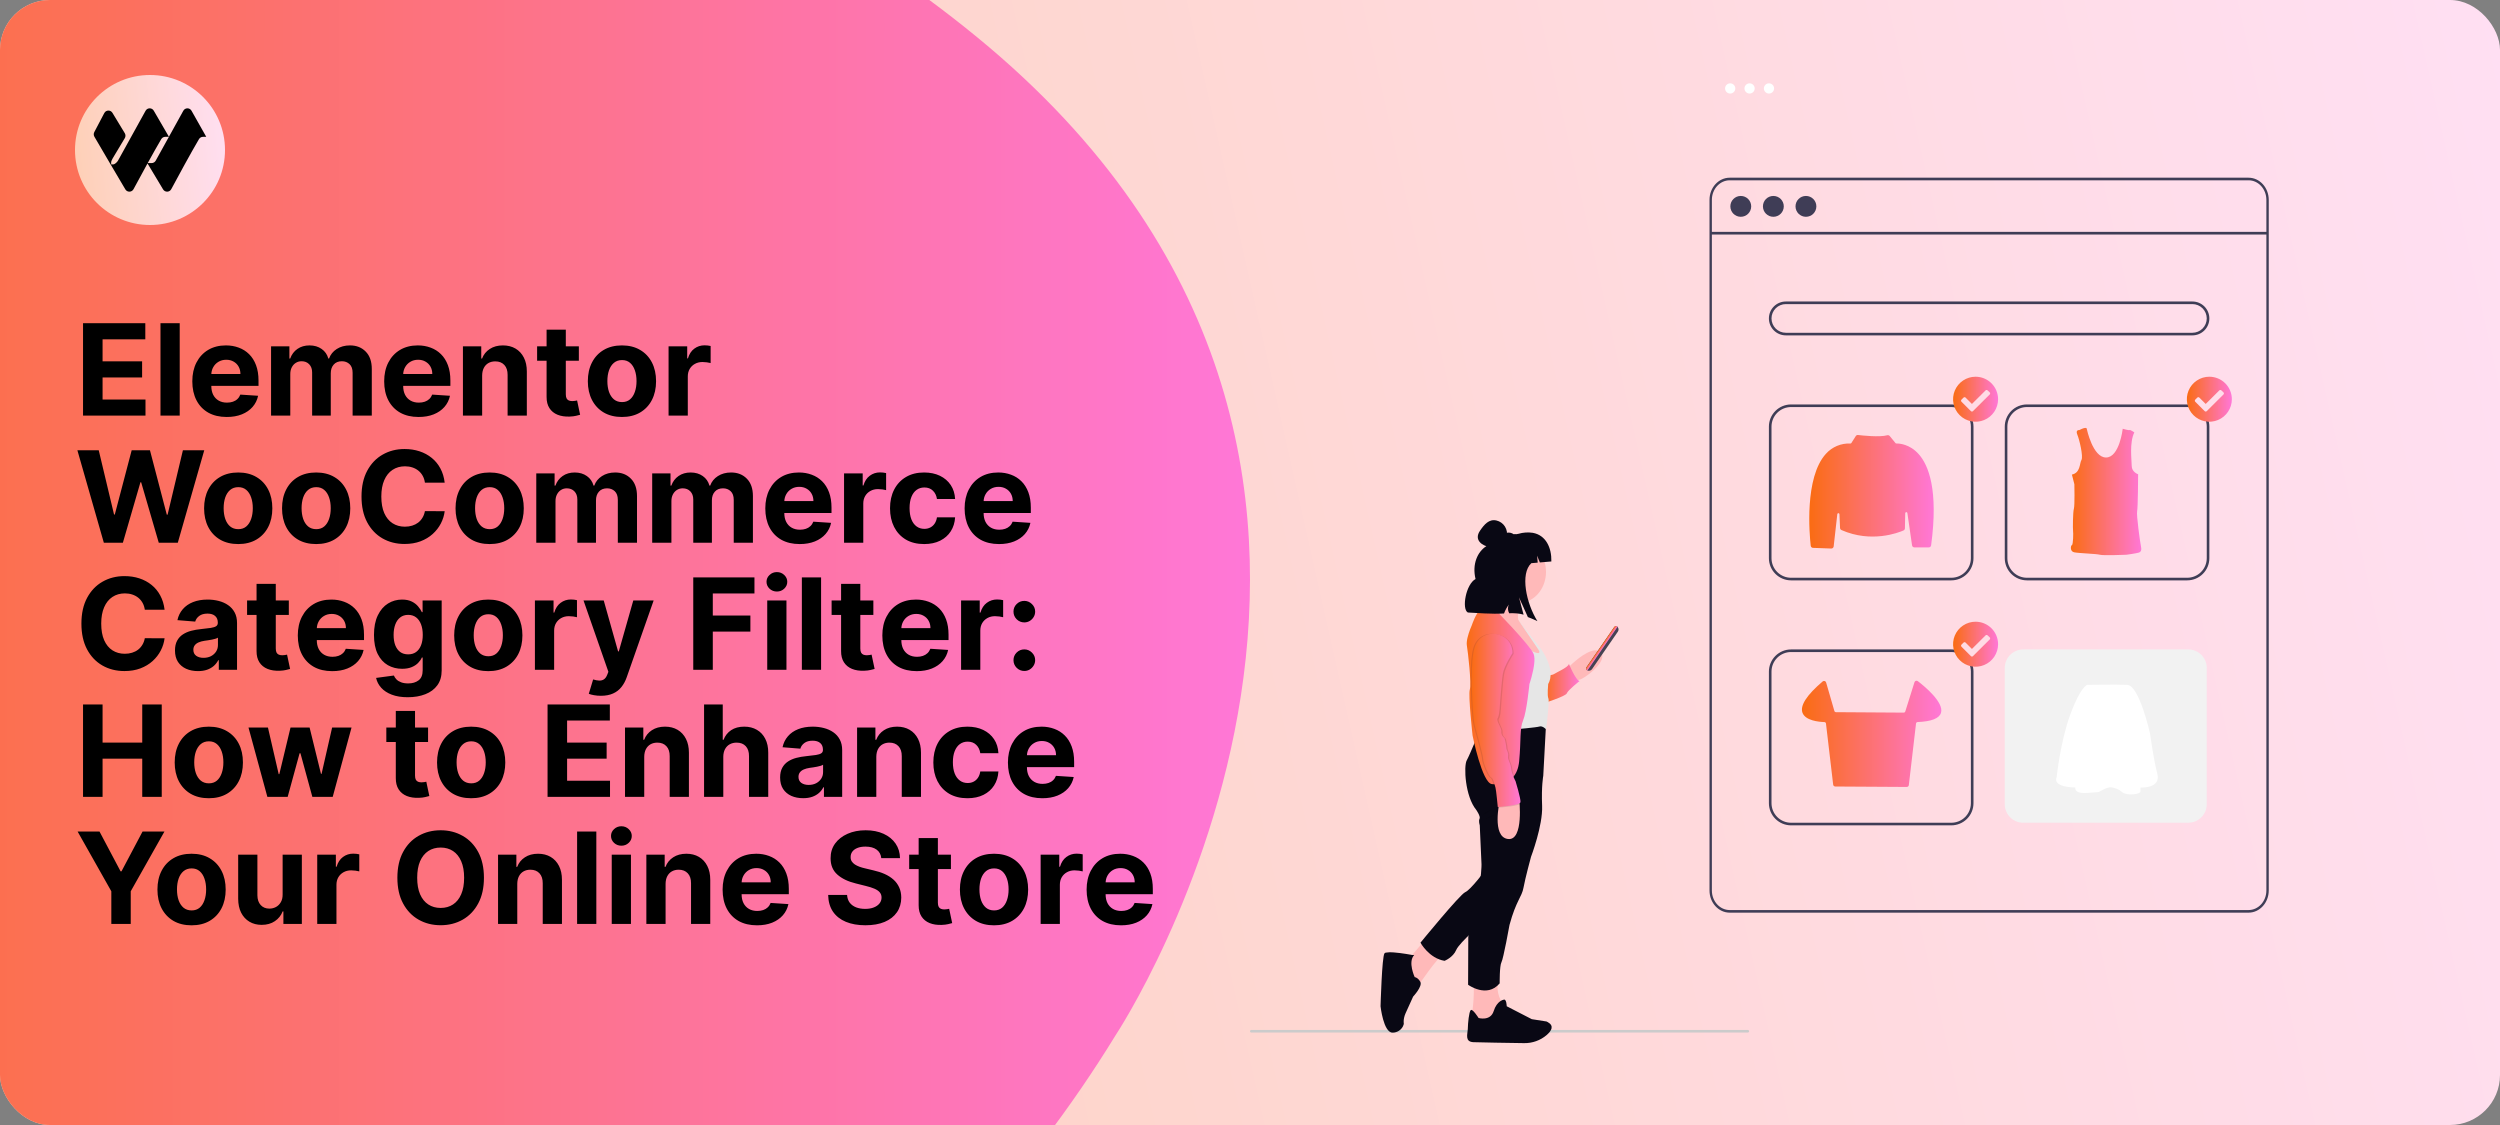 <svg width="1200" height="540" viewBox="0 0 1200 540" fill="none" xmlns="http://www.w3.org/2000/svg">
<rect x="0" y="0" width="1200" height="540" fill="#808080" stroke="none"/>
<g clip-path="url(#clip0_47_349)">
<rect width="1200" height="540" rx="24" fill="url(#paint0_linear_47_349)"/>
<path d="M-20.467 17.831C18.174 -16.541 219.965 -186.239 468.983 17.828C718 221.895 535.53 496.847 535.53 496.847C365.942 773.947 -65.549 947.94 -211.525 797.576C-357.501 647.211 -234.051 207.817 -20.467 17.831Z" fill="url(#paint1_linear_47_349)"/>
<g clip-path="url(#clip1_47_349)">
<path d="M108 72C108 52.118 91.882 36 72 36C52.118 36 36 52.118 36 72C36 91.882 52.118 108 72 108C91.882 108 108 91.882 108 72Z" fill="url(#paint2_linear_47_349)"/>
<path d="M87.989 53.171C88.85 51.617 91.057 51.608 91.93 53.154L99 65.676H97.442C96.653 65.676 95.921 66.088 95.516 66.774C91.547 73.495 85.305 85.027 82.203 90.803C81.367 92.359 79.18 92.407 78.271 90.894L70.805 78.45C68.224 83.135 65.724 87.765 64.092 90.803C63.257 92.359 61.069 92.407 60.161 90.894L52.718 78.278L45.316 65.637C44.914 64.95 44.894 64.099 45.265 63.393L50.07 54.245C50.93 52.691 53.137 52.682 54.01 54.228L59.95 64.028C60.354 64.776 60.315 65.691 59.848 66.4L54.104 75.981C53.856 76.357 53.353 77.443 53.353 77.895V78.921H54.289C55.109 78.921 56.235 77.829 56.636 77.105L69.879 53.171C70.739 51.617 72.946 51.608 73.82 53.154L81.083 65.653L79.332 65.676C78.542 65.676 77.811 66.088 77.406 66.774C75.55 69.916 73.199 74.112 70.903 78.278H72.771C73.59 78.278 74.346 77.829 74.746 77.105L87.989 53.171Z" fill="black"/>
</g>
<path d="M39.856 199.5V155.136H69.749V162.87H49.235V173.441H68.211V181.174H49.235V191.767H69.836V199.5H39.856ZM86.261 155.136V199.5H77.033V155.136H86.261ZM108.817 200.15C105.394 200.15 102.448 199.457 99.978 198.07C97.523 196.67 95.632 194.691 94.303 192.135C92.975 189.564 92.31 186.525 92.31 183.015C92.31 179.593 92.975 176.589 94.303 174.004C95.632 171.419 97.502 169.404 99.913 167.96C102.34 166.516 105.185 165.794 108.448 165.794C110.643 165.794 112.687 166.148 114.579 166.855C116.485 167.549 118.146 168.596 119.561 169.996C120.991 171.397 122.103 173.159 122.897 175.282C123.691 177.39 124.088 179.86 124.088 182.69V185.225H95.993V179.506H115.402C115.402 178.177 115.113 177 114.535 175.975C113.958 174.95 113.156 174.148 112.131 173.571C111.12 172.979 109.943 172.683 108.6 172.683C107.199 172.683 105.957 173.007 104.874 173.657C103.805 174.293 102.968 175.152 102.361 176.235C101.755 177.304 101.444 178.495 101.43 179.809V185.246C101.43 186.893 101.733 188.315 102.34 189.514C102.961 190.712 103.834 191.637 104.961 192.287C106.087 192.936 107.423 193.261 108.968 193.261C109.994 193.261 110.932 193.117 111.784 192.828C112.636 192.539 113.366 192.106 113.972 191.528C114.579 190.951 115.041 190.243 115.358 189.406L123.893 189.969C123.46 192.019 122.572 193.81 121.229 195.341C119.9 196.857 118.182 198.041 116.073 198.893C113.979 199.731 111.56 200.15 108.817 200.15ZM130.11 199.5V166.227H138.905V172.098H139.295C139.988 170.148 141.143 168.61 142.761 167.484C144.378 166.357 146.313 165.794 148.566 165.794C150.848 165.794 152.79 166.364 154.393 167.505C155.996 168.632 157.065 170.163 157.599 172.098H157.946C158.625 170.191 159.852 168.668 161.628 167.527C163.419 166.372 165.535 165.794 167.975 165.794C171.08 165.794 173.6 166.783 175.535 168.762C177.485 170.726 178.46 173.513 178.46 177.123V199.5H169.253V178.943C169.253 177.094 168.762 175.708 167.78 174.784C166.798 173.859 165.571 173.397 164.098 173.397C162.423 173.397 161.116 173.932 160.177 175C159.238 176.055 158.769 177.448 158.769 179.181V199.5H149.823V178.748C149.823 177.116 149.353 175.816 148.415 174.849C147.49 173.881 146.27 173.397 144.754 173.397C143.728 173.397 142.804 173.657 141.981 174.177C141.172 174.683 140.53 175.397 140.053 176.322C139.577 177.232 139.338 178.3 139.338 179.528V199.5H130.11ZM200.912 200.15C197.49 200.15 194.544 199.457 192.074 198.07C189.619 196.67 187.727 194.691 186.399 192.135C185.07 189.564 184.406 186.525 184.406 183.015C184.406 179.593 185.07 176.589 186.399 174.004C187.727 171.419 189.598 169.404 192.009 167.96C194.435 166.516 197.28 165.794 200.544 165.794C202.739 165.794 204.783 166.148 206.674 166.855C208.581 167.549 210.241 168.596 211.657 169.996C213.086 171.397 214.198 173.159 214.993 175.282C215.787 177.39 216.184 179.86 216.184 182.69V185.225H188.088V179.506H207.498C207.498 178.177 207.209 177 206.631 175.975C206.053 174.95 205.252 174.148 204.227 173.571C203.216 172.979 202.039 172.683 200.696 172.683C199.295 172.683 198.053 173.007 196.97 173.657C195.901 174.293 195.064 175.152 194.457 176.235C193.85 177.304 193.54 178.495 193.526 179.809V185.246C193.526 186.893 193.829 188.315 194.435 189.514C195.056 190.712 195.93 191.637 197.056 192.287C198.183 192.936 199.519 193.261 201.064 193.261C202.089 193.261 203.028 193.117 203.88 192.828C204.732 192.539 205.461 192.106 206.068 191.528C206.674 190.951 207.136 190.243 207.454 189.406L215.989 189.969C215.556 192.019 214.668 193.81 213.325 195.341C211.996 196.857 210.277 198.041 208.169 198.893C206.075 199.731 203.656 200.15 200.912 200.15ZM231.434 180.264V199.5H222.206V166.227H231.001V172.098H231.391C232.127 170.163 233.362 168.632 235.095 167.505C236.828 166.364 238.929 165.794 241.398 165.794C243.709 165.794 245.724 166.299 247.442 167.31C249.161 168.321 250.496 169.765 251.45 171.643C252.403 173.506 252.879 175.73 252.879 178.315V199.5H243.651V179.961C243.666 177.925 243.146 176.336 242.092 175.195C241.037 174.04 239.586 173.462 237.738 173.462C236.496 173.462 235.398 173.73 234.445 174.264C233.506 174.798 232.77 175.578 232.235 176.603C231.716 177.614 231.448 178.835 231.434 180.264ZM277.85 166.227V173.159H257.813V166.227H277.85ZM262.362 158.256H271.59V189.276C271.59 190.128 271.72 190.792 271.98 191.268C272.24 191.731 272.601 192.056 273.063 192.243C273.539 192.431 274.088 192.525 274.709 192.525C275.142 192.525 275.576 192.489 276.009 192.417C276.442 192.33 276.774 192.265 277.005 192.222L278.457 199.088C277.994 199.233 277.345 199.399 276.507 199.587C275.669 199.789 274.651 199.912 273.453 199.955C271.229 200.042 269.279 199.746 267.604 199.067C265.943 198.388 264.651 197.334 263.726 195.904C262.802 194.474 262.347 192.669 262.362 190.489V158.256ZM298.537 200.15C295.172 200.15 292.262 199.435 289.807 198.005C287.367 196.561 285.482 194.554 284.154 191.983C282.825 189.398 282.161 186.402 282.161 182.994C282.161 179.557 282.825 176.553 284.154 173.982C285.482 171.397 287.367 169.39 289.807 167.96C292.262 166.516 295.172 165.794 298.537 165.794C301.902 165.794 304.805 166.516 307.245 167.96C309.7 169.39 311.592 171.397 312.921 173.982C314.249 176.553 314.914 179.557 314.914 182.994C314.914 186.402 314.249 189.398 312.921 191.983C311.592 194.554 309.7 196.561 307.245 198.005C304.805 199.435 301.902 200.15 298.537 200.15ZM298.581 193.001C300.111 193.001 301.389 192.568 302.415 191.702C303.44 190.821 304.213 189.622 304.733 188.106C305.267 186.589 305.534 184.864 305.534 182.929C305.534 180.993 305.267 179.268 304.733 177.751C304.213 176.235 303.44 175.036 302.415 174.156C301.389 173.275 300.111 172.834 298.581 172.834C297.035 172.834 295.736 173.275 294.681 174.156C293.642 175.036 292.855 176.235 292.32 177.751C291.8 179.268 291.54 180.993 291.54 182.929C291.54 184.864 291.8 186.589 292.32 188.106C292.855 189.622 293.642 190.821 294.681 191.702C295.736 192.568 297.035 193.001 298.581 193.001ZM320.914 199.5V166.227H329.86V172.033H330.207C330.813 169.968 331.832 168.408 333.261 167.354C334.691 166.285 336.337 165.751 338.2 165.751C338.662 165.751 339.161 165.78 339.695 165.837C340.229 165.895 340.699 165.975 341.103 166.076V174.264C340.67 174.134 340.07 174.018 339.305 173.917C338.54 173.816 337.839 173.766 337.204 173.766C335.846 173.766 334.633 174.062 333.565 174.654C332.51 175.231 331.673 176.04 331.052 177.08C330.445 178.12 330.142 179.318 330.142 180.676V199.5H320.914ZM49.842 260.5L37.148 216.136H47.394L54.738 246.961H55.106L63.207 216.136H71.981L80.06 247.026H80.45L87.794 216.136H98.04L85.346 260.5H76.204L67.756 231.495H67.41L58.983 260.5H49.842ZM114.346 261.15C110.981 261.15 108.071 260.435 105.616 259.005C103.175 257.561 101.291 255.554 99.962 252.983C98.634 250.398 97.969 247.402 97.969 243.994C97.969 240.557 98.634 237.553 99.962 234.982C101.291 232.397 103.175 230.39 105.616 228.96C108.071 227.516 110.981 226.794 114.346 226.794C117.711 226.794 120.613 227.516 123.054 228.96C125.509 230.39 127.401 232.397 128.729 234.982C130.058 237.553 130.722 240.557 130.722 243.994C130.722 247.402 130.058 250.398 128.729 252.983C127.401 255.554 125.509 257.561 123.054 259.005C120.613 260.435 117.711 261.15 114.346 261.15ZM114.389 254.001C115.92 254.001 117.198 253.568 118.223 252.702C119.249 251.821 120.021 250.622 120.541 249.106C121.075 247.589 121.343 245.864 121.343 243.929C121.343 241.993 121.075 240.268 120.541 238.751C120.021 237.235 119.249 236.036 118.223 235.156C117.198 234.275 115.92 233.834 114.389 233.834C112.844 233.834 111.544 234.275 110.49 235.156C109.45 236.036 108.663 237.235 108.129 238.751C107.609 240.268 107.349 241.993 107.349 243.929C107.349 245.864 107.609 247.589 108.129 249.106C108.663 250.622 109.45 251.821 110.49 252.702C111.544 253.568 112.844 254.001 114.389 254.001ZM151.756 261.15C148.391 261.15 145.481 260.435 143.026 259.005C140.586 257.561 138.701 255.554 137.372 252.983C136.044 250.398 135.38 247.402 135.38 243.994C135.38 240.557 136.044 237.553 137.372 234.982C138.701 232.397 140.586 230.39 143.026 228.96C145.481 227.516 148.391 226.794 151.756 226.794C155.121 226.794 158.023 227.516 160.464 228.96C162.919 230.39 164.811 232.397 166.139 234.982C167.468 237.553 168.132 240.557 168.132 243.994C168.132 247.402 167.468 250.398 166.139 252.983C164.811 255.554 162.919 257.561 160.464 259.005C158.023 260.435 155.121 261.15 151.756 261.15ZM151.799 254.001C153.33 254.001 154.608 253.568 155.633 252.702C156.659 251.821 157.431 250.622 157.951 249.106C158.486 247.589 158.753 245.864 158.753 243.929C158.753 241.993 158.486 240.268 157.951 238.751C157.431 237.235 156.659 236.036 155.633 235.156C154.608 234.275 153.33 233.834 151.799 233.834C150.254 233.834 148.954 234.275 147.9 235.156C146.86 236.036 146.073 237.235 145.539 238.751C145.019 240.268 144.759 241.993 144.759 243.929C144.759 245.864 145.019 247.589 145.539 249.106C146.073 250.622 146.86 251.821 147.9 252.702C148.954 253.568 150.254 254.001 151.799 254.001ZM213.449 231.668H203.961C203.788 230.44 203.434 229.35 202.9 228.397C202.365 227.429 201.679 226.606 200.842 225.928C200.004 225.249 199.037 224.729 197.939 224.368C196.856 224.007 195.679 223.826 194.408 223.826C192.112 223.826 190.112 224.397 188.408 225.538C186.704 226.664 185.382 228.31 184.444 230.477C183.505 232.628 183.036 235.242 183.036 238.318C183.036 241.481 183.505 244.138 184.444 246.29C185.397 248.442 186.726 250.066 188.43 251.164C190.134 252.261 192.105 252.81 194.343 252.81C195.6 252.81 196.762 252.644 197.831 252.312C198.914 251.98 199.874 251.496 200.712 250.86C201.55 250.211 202.243 249.424 202.791 248.499C203.355 247.575 203.745 246.521 203.961 245.337L213.449 245.38C213.204 247.416 212.59 249.38 211.608 251.272C210.64 253.149 209.333 254.832 207.687 256.319C206.055 257.792 204.106 258.962 201.838 259.828C199.585 260.681 197.037 261.107 194.192 261.107C190.235 261.107 186.697 260.211 183.577 258.42C180.472 256.63 178.017 254.038 176.212 250.644C174.422 247.25 173.526 243.142 173.526 238.318C173.526 233.48 174.436 229.365 176.256 225.971C178.075 222.577 180.545 219.992 183.664 218.216C186.783 216.425 190.293 215.53 194.192 215.53C196.762 215.53 199.145 215.891 201.34 216.613C203.55 217.335 205.506 218.389 207.21 219.776C208.915 221.147 210.301 222.83 211.37 224.823C212.453 226.816 213.146 229.097 213.449 231.668ZM235.035 261.15C231.67 261.15 228.761 260.435 226.305 259.005C223.865 257.561 221.98 255.554 220.652 252.983C219.323 250.398 218.659 247.402 218.659 243.994C218.659 240.557 219.323 237.553 220.652 234.982C221.98 232.397 223.865 230.39 226.305 228.96C228.761 227.516 231.67 226.794 235.035 226.794C238.4 226.794 241.303 227.516 243.743 228.96C246.198 230.39 248.09 232.397 249.419 234.982C250.747 237.553 251.412 240.557 251.412 243.994C251.412 247.402 250.747 250.398 249.419 252.983C248.09 255.554 246.198 257.561 243.743 259.005C241.303 260.435 238.4 261.15 235.035 261.15ZM235.079 254.001C236.609 254.001 237.887 253.568 238.913 252.702C239.938 251.821 240.711 250.622 241.231 249.106C241.765 247.589 242.032 245.864 242.032 243.929C242.032 241.993 241.765 240.268 241.231 238.751C240.711 237.235 239.938 236.036 238.913 235.156C237.887 234.275 236.609 233.834 235.079 233.834C233.533 233.834 232.234 234.275 231.179 235.156C230.14 236.036 229.353 237.235 228.818 238.751C228.298 240.268 228.038 241.993 228.038 243.929C228.038 245.864 228.298 247.589 228.818 249.106C229.353 250.622 230.14 251.821 231.179 252.702C232.234 253.568 233.533 254.001 235.079 254.001ZM257.412 260.5V227.227H266.207V233.098H266.597C267.29 231.148 268.445 229.61 270.063 228.484C271.68 227.357 273.615 226.794 275.868 226.794C278.15 226.794 280.092 227.364 281.695 228.505C283.298 229.632 284.367 231.163 284.901 233.098H285.248C285.926 231.191 287.154 229.668 288.93 228.527C290.721 227.372 292.837 226.794 295.277 226.794C298.382 226.794 300.902 227.783 302.837 229.762C304.787 231.726 305.761 234.513 305.761 238.123V260.5H296.555V239.943C296.555 238.094 296.064 236.708 295.082 235.784C294.1 234.859 292.873 234.397 291.4 234.397C289.724 234.397 288.417 234.932 287.479 236C286.54 237.055 286.071 238.448 286.071 240.181V260.5H277.124V239.748C277.124 238.116 276.655 236.816 275.716 235.849C274.792 234.881 273.572 234.397 272.055 234.397C271.03 234.397 270.106 234.657 269.283 235.177C268.474 235.683 267.831 236.397 267.355 237.322C266.878 238.232 266.64 239.3 266.64 240.528V260.5H257.412ZM313.051 260.5V227.227H321.845V233.098H322.235C322.929 231.148 324.084 229.61 325.701 228.484C327.319 227.357 329.254 226.794 331.507 226.794C333.788 226.794 335.731 227.364 337.334 228.505C338.937 229.632 340.005 231.163 340.54 233.098H340.886C341.565 231.191 342.793 229.668 344.569 228.527C346.36 227.372 348.475 226.794 350.916 226.794C354.021 226.794 356.541 227.783 358.476 229.762C360.425 231.726 361.4 234.513 361.4 238.123V260.5H352.194V239.943C352.194 238.094 351.703 236.708 350.721 235.784C349.739 234.859 348.511 234.397 347.038 234.397C345.363 234.397 344.056 234.932 343.117 236C342.179 237.055 341.709 238.448 341.709 240.181V260.5H332.763V239.748C332.763 238.116 332.294 236.816 331.355 235.849C330.431 234.881 329.21 234.397 327.694 234.397C326.669 234.397 325.745 234.657 324.921 235.177C324.113 235.683 323.47 236.397 322.994 237.322C322.517 238.232 322.279 239.3 322.279 240.528V260.5H313.051ZM383.853 261.15C380.43 261.15 377.484 260.457 375.015 259.07C372.56 257.67 370.668 255.691 369.339 253.135C368.011 250.564 367.346 247.525 367.346 244.015C367.346 240.593 368.011 237.589 369.339 235.004C370.668 232.419 372.538 230.404 374.95 228.96C377.376 227.516 380.221 226.794 383.484 226.794C385.68 226.794 387.723 227.148 389.615 227.855C391.521 228.549 393.182 229.596 394.597 230.996C396.027 232.397 397.139 234.159 397.933 236.282C398.727 238.39 399.124 240.86 399.124 243.69V246.225H371.029V240.506H390.438C390.438 239.177 390.149 238 389.571 236.975C388.994 235.95 388.192 235.148 387.167 234.571C386.156 233.979 384.979 233.683 383.636 233.683C382.235 233.683 380.993 234.007 379.91 234.657C378.842 235.293 378.004 236.152 377.397 237.235C376.791 238.304 376.48 239.495 376.466 240.809V246.246C376.466 247.893 376.769 249.315 377.376 250.514C377.997 251.712 378.87 252.637 379.997 253.287C381.123 253.936 382.459 254.261 384.004 254.261C385.03 254.261 385.968 254.117 386.82 253.828C387.672 253.539 388.402 253.106 389.008 252.528C389.615 251.951 390.077 251.243 390.395 250.406L398.929 250.969C398.496 253.019 397.608 254.81 396.265 256.341C394.936 257.857 393.218 259.041 391.109 259.893C389.015 260.731 386.597 261.15 383.853 261.15ZM405.146 260.5V227.227H414.093V233.033H414.439C415.046 230.968 416.064 229.408 417.494 228.354C418.923 227.285 420.57 226.751 422.433 226.751C422.895 226.751 423.393 226.78 423.927 226.837C424.462 226.895 424.931 226.975 425.335 227.076V235.264C424.902 235.134 424.303 235.018 423.537 234.917C422.772 234.816 422.072 234.766 421.436 234.766C420.079 234.766 418.866 235.062 417.797 235.654C416.743 236.231 415.905 237.04 415.284 238.08C414.678 239.12 414.374 240.318 414.374 241.676V260.5H405.146ZM443.591 261.15C440.183 261.15 437.251 260.428 434.796 258.984C432.356 257.525 430.478 255.503 429.164 252.918C427.864 250.333 427.214 247.358 427.214 243.994C427.214 240.585 427.872 237.596 429.186 235.026C430.514 232.441 432.399 230.426 434.839 228.982C437.28 227.523 440.183 226.794 443.548 226.794C446.45 226.794 448.992 227.321 451.173 228.375C453.353 229.43 455.079 230.91 456.35 232.816C457.621 234.722 458.321 236.961 458.451 239.531H449.743C449.497 237.871 448.848 236.535 447.793 235.524C446.754 234.498 445.389 233.986 443.699 233.986C442.27 233.986 441.02 234.376 439.952 235.156C438.897 235.921 438.074 237.04 437.482 238.513C436.89 239.986 436.594 241.77 436.594 243.864C436.594 245.987 436.883 247.792 437.461 249.279C438.053 250.767 438.883 251.9 439.952 252.68C441.02 253.46 442.27 253.85 443.699 253.85C444.753 253.85 445.699 253.633 446.537 253.2C447.389 252.767 448.089 252.138 448.638 251.315C449.201 250.478 449.57 249.474 449.743 248.304H458.451C458.307 250.846 457.613 253.084 456.371 255.02C455.144 256.94 453.447 258.442 451.281 259.525C449.115 260.608 446.551 261.15 443.591 261.15ZM479.523 261.15C476.1 261.15 473.154 260.457 470.685 259.07C468.23 257.67 466.338 255.691 465.009 253.135C463.681 250.564 463.016 247.525 463.016 244.015C463.016 240.593 463.681 237.589 465.009 235.004C466.338 232.419 468.208 230.404 470.62 228.96C473.046 227.516 475.891 226.794 479.154 226.794C481.349 226.794 483.393 227.148 485.285 227.855C487.191 228.549 488.852 229.596 490.267 230.996C491.697 232.397 492.809 234.159 493.603 236.282C494.397 238.39 494.794 240.86 494.794 243.69V246.225H466.699V240.506H486.108C486.108 239.177 485.819 238 485.241 236.975C484.664 235.95 483.862 235.148 482.837 234.571C481.826 233.979 480.649 233.683 479.306 233.683C477.905 233.683 476.663 234.007 475.58 234.657C474.512 235.293 473.674 236.152 473.067 237.235C472.461 238.304 472.15 239.495 472.136 240.809V246.246C472.136 247.893 472.439 249.315 473.046 250.514C473.667 251.712 474.54 252.637 475.667 253.287C476.793 253.936 478.129 254.261 479.674 254.261C480.7 254.261 481.638 254.117 482.49 253.828C483.342 253.539 484.072 253.106 484.678 252.528C485.285 251.951 485.747 251.243 486.065 250.406L494.599 250.969C494.166 253.019 493.278 254.81 491.935 256.341C490.606 257.857 488.888 259.041 486.779 259.893C484.685 260.731 482.266 261.15 479.523 261.15ZM78.999 292.668H69.511C69.338 291.44 68.984 290.35 68.45 289.397C67.915 288.429 67.229 287.606 66.392 286.928C65.554 286.249 64.587 285.729 63.489 285.368C62.406 285.007 61.229 284.826 59.958 284.826C57.662 284.826 55.662 285.397 53.958 286.538C52.254 287.664 50.932 289.31 49.994 291.477C49.055 293.628 48.586 296.242 48.586 299.318C48.586 302.481 49.055 305.138 49.994 307.29C50.947 309.442 52.275 311.066 53.979 312.164C55.684 313.261 57.655 313.81 59.893 313.81C61.15 313.81 62.312 313.644 63.381 313.312C64.464 312.98 65.424 312.496 66.262 311.86C67.099 311.211 67.793 310.424 68.341 309.499C68.904 308.575 69.294 307.521 69.511 306.337L78.999 306.38C78.753 308.416 78.14 310.38 77.158 312.272C76.19 314.149 74.883 315.832 73.237 317.319C71.605 318.792 69.655 319.962 67.388 320.828C65.135 321.681 62.586 322.107 59.742 322.107C55.785 322.107 52.246 321.211 49.127 319.42C46.022 317.63 43.567 315.038 41.762 311.644C39.971 308.25 39.076 304.142 39.076 299.318C39.076 294.48 39.986 290.365 41.805 286.971C43.625 283.577 46.094 280.992 49.214 279.216C52.333 277.425 55.842 276.53 59.742 276.53C62.312 276.53 64.695 276.891 66.89 277.613C69.099 278.335 71.056 279.389 72.76 280.776C74.464 282.147 75.851 283.83 76.919 285.823C78.002 287.816 78.696 290.097 78.999 292.668ZM95.04 322.128C92.917 322.128 91.025 321.76 89.364 321.023C87.703 320.272 86.389 319.168 85.422 317.709C84.469 316.236 83.992 314.402 83.992 312.207C83.992 310.359 84.331 308.806 85.01 307.55C85.689 306.293 86.613 305.282 87.783 304.517C88.953 303.752 90.281 303.174 91.769 302.784C93.27 302.394 94.845 302.12 96.491 301.961C98.426 301.759 99.986 301.571 101.17 301.398C102.354 301.21 103.213 300.936 103.748 300.575C104.282 300.214 104.549 299.679 104.549 298.972V298.842C104.549 297.47 104.116 296.408 103.249 295.657C102.397 294.906 101.184 294.531 99.61 294.531C97.95 294.531 96.628 294.899 95.646 295.636C94.664 296.358 94.014 297.268 93.697 298.365L85.162 297.672C85.595 295.65 86.447 293.903 87.718 292.43C88.989 290.942 90.628 289.801 92.635 289.007C94.657 288.198 96.996 287.794 99.654 287.794C101.502 287.794 103.271 288.011 104.961 288.444C106.665 288.877 108.174 289.549 109.488 290.458C110.817 291.368 111.864 292.538 112.629 293.968C113.394 295.383 113.777 297.08 113.777 299.058V321.5H105.026V316.886H104.766C104.231 317.926 103.517 318.843 102.621 319.637C101.726 320.417 100.65 321.031 99.394 321.478C98.137 321.912 96.686 322.128 95.04 322.128ZM97.682 315.76C99.04 315.76 100.238 315.492 101.278 314.958C102.318 314.409 103.134 313.673 103.726 312.749C104.318 311.824 104.614 310.777 104.614 309.608V306.077C104.325 306.264 103.928 306.438 103.423 306.597C102.932 306.741 102.376 306.878 101.755 307.008C101.134 307.124 100.513 307.232 99.892 307.333C99.271 307.42 98.708 307.499 98.202 307.571C97.119 307.73 96.173 307.983 95.365 308.33C94.556 308.676 93.928 309.145 93.48 309.738C93.032 310.315 92.808 311.037 92.808 311.904C92.808 313.16 93.263 314.121 94.173 314.785C95.097 315.435 96.267 315.76 97.682 315.76ZM138.634 288.227V295.159H118.597V288.227H138.634ZM123.146 280.256H132.374V311.276C132.374 312.128 132.504 312.792 132.764 313.268C133.024 313.731 133.385 314.056 133.847 314.243C134.324 314.431 134.872 314.525 135.493 314.525C135.926 314.525 136.36 314.489 136.793 314.417C137.226 314.33 137.558 314.265 137.789 314.222L139.241 321.088C138.779 321.233 138.129 321.399 137.291 321.587C136.454 321.789 135.435 321.912 134.237 321.955C132.013 322.042 130.063 321.746 128.388 321.067C126.727 320.388 125.435 319.334 124.511 317.904C123.586 316.474 123.132 314.669 123.146 312.489V280.256ZM159.451 322.15C156.029 322.15 153.083 321.457 150.613 320.07C148.158 318.67 146.266 316.691 144.938 314.135C143.609 311.564 142.945 308.525 142.945 305.015C142.945 301.593 143.609 298.589 144.938 296.004C146.266 293.419 148.137 291.404 150.548 289.96C152.974 288.516 155.819 287.794 159.083 287.794C161.278 287.794 163.322 288.148 165.213 288.855C167.12 289.549 168.78 290.596 170.196 291.996C171.625 293.397 172.737 295.159 173.532 297.282C174.326 299.39 174.723 301.86 174.723 304.69V307.225H146.627V301.506H166.037C166.037 300.177 165.748 299 165.17 297.975C164.592 296.95 163.791 296.148 162.766 295.571C161.755 294.979 160.578 294.683 159.235 294.683C157.834 294.683 156.592 295.007 155.509 295.657C154.44 296.293 153.603 297.152 152.996 298.235C152.39 299.304 152.079 300.495 152.065 301.809V307.246C152.065 308.893 152.368 310.315 152.974 311.514C153.595 312.712 154.469 313.637 155.596 314.287C156.722 314.936 158.058 315.261 159.603 315.261C160.628 315.261 161.567 315.117 162.419 314.828C163.271 314.539 164 314.106 164.607 313.528C165.213 312.951 165.676 312.243 165.993 311.406L174.528 311.969C174.095 314.019 173.207 315.81 171.864 317.341C170.535 318.857 168.817 320.041 166.708 320.893C164.614 321.731 162.195 322.15 159.451 322.15ZM195.735 334.67C192.746 334.67 190.182 334.259 188.045 333.436C185.922 332.627 184.233 331.522 182.976 330.121C181.72 328.721 180.904 327.147 180.528 325.399L189.063 324.251C189.323 324.915 189.735 325.536 190.298 326.114C190.861 326.692 191.605 327.154 192.529 327.5C193.468 327.861 194.609 328.042 195.952 328.042C197.959 328.042 199.613 327.551 200.912 326.569C202.226 325.601 202.884 323.977 202.884 321.695V315.608H202.494C202.089 316.532 201.483 317.406 200.674 318.229C199.865 319.052 198.826 319.724 197.555 320.244C196.284 320.763 194.768 321.023 193.006 321.023C190.507 321.023 188.233 320.446 186.182 319.29C184.146 318.121 182.521 316.337 181.308 313.94C180.11 311.528 179.51 308.481 179.51 304.799C179.51 301.029 180.124 297.881 181.352 295.354C182.579 292.827 184.211 290.935 186.247 289.679C188.298 288.422 190.543 287.794 192.984 287.794C194.847 287.794 196.407 288.112 197.663 288.747C198.919 289.368 199.93 290.148 200.696 291.087C201.475 292.011 202.075 292.921 202.494 293.816H202.84V288.227H212.003V321.825C212.003 324.655 211.31 327.024 209.924 328.93C208.537 330.836 206.617 332.266 204.162 333.219C201.721 334.187 198.912 334.67 195.735 334.67ZM195.93 314.092C197.417 314.092 198.674 313.723 199.699 312.987C200.739 312.236 201.533 311.167 202.082 309.781C202.645 308.38 202.927 306.705 202.927 304.755C202.927 302.806 202.652 301.116 202.104 299.686C201.555 298.242 200.761 297.123 199.721 296.329C198.681 295.535 197.417 295.137 195.93 295.137C194.414 295.137 193.136 295.549 192.096 296.372C191.056 297.181 190.269 298.307 189.735 299.751C189.2 301.196 188.933 302.864 188.933 304.755C188.933 306.676 189.2 308.337 189.735 309.738C190.283 311.124 191.071 312.2 192.096 312.965C193.136 313.716 194.414 314.092 195.93 314.092ZM234.38 322.15C231.015 322.15 228.105 321.435 225.65 320.005C223.21 318.561 221.325 316.554 219.996 313.983C218.668 311.398 218.004 308.402 218.004 304.994C218.004 301.557 218.668 298.553 219.996 295.982C221.325 293.397 223.21 291.39 225.65 289.96C228.105 288.516 231.015 287.794 234.38 287.794C237.745 287.794 240.647 288.516 243.088 289.96C245.543 291.39 247.435 293.397 248.763 295.982C250.092 298.553 250.756 301.557 250.756 304.994C250.756 308.402 250.092 311.398 248.763 313.983C247.435 316.554 245.543 318.561 243.088 320.005C240.647 321.435 237.745 322.15 234.38 322.15ZM234.423 315.001C235.954 315.001 237.232 314.568 238.257 313.702C239.283 312.821 240.055 311.622 240.575 310.106C241.11 308.589 241.377 306.864 241.377 304.929C241.377 302.993 241.11 301.268 240.575 299.751C240.055 298.235 239.283 297.036 238.257 296.156C237.232 295.275 235.954 294.834 234.423 294.834C232.878 294.834 231.578 295.275 230.524 296.156C229.484 297.036 228.697 298.235 228.163 299.751C227.643 301.268 227.383 302.993 227.383 304.929C227.383 306.864 227.643 308.589 228.163 310.106C228.697 311.622 229.484 312.821 230.524 313.702C231.578 314.568 232.878 315.001 234.423 315.001ZM256.757 321.5V288.227H265.703V294.033H266.05C266.656 291.968 267.674 290.408 269.104 289.354C270.534 288.285 272.18 287.751 274.043 287.751C274.505 287.751 275.003 287.78 275.538 287.837C276.072 287.895 276.541 287.975 276.946 288.076V296.264C276.512 296.134 275.913 296.018 275.148 295.917C274.382 295.816 273.682 295.766 273.047 295.766C271.689 295.766 270.476 296.062 269.407 296.654C268.353 297.231 267.516 298.04 266.895 299.08C266.288 300.12 265.985 301.318 265.985 302.676V321.5H256.757ZM288.426 333.977C287.257 333.977 286.159 333.883 285.134 333.696C284.123 333.522 283.285 333.299 282.621 333.024L284.701 326.136C285.784 326.468 286.759 326.648 287.625 326.677C288.506 326.706 289.264 326.504 289.9 326.071C290.549 325.637 291.076 324.901 291.481 323.861L292.022 322.453L280.087 288.227H289.791L296.68 312.662H297.026L303.98 288.227H313.749L300.817 325.096C300.196 326.887 299.351 328.446 298.283 329.775C297.228 331.118 295.893 332.15 294.275 332.873C292.658 333.609 290.708 333.977 288.426 333.977ZM332.763 321.5V277.136H362.137V284.87H342.143V295.441H360.187V303.174H342.143V321.5H332.763ZM368.272 321.5V288.227H377.5V321.5H368.272ZM372.908 283.938C371.536 283.938 370.359 283.483 369.377 282.574C368.41 281.649 367.926 280.545 367.926 279.259C367.926 277.988 368.41 276.898 369.377 275.988C370.359 275.064 371.536 274.602 372.908 274.602C374.28 274.602 375.45 275.064 376.417 275.988C377.399 276.898 377.89 277.988 377.89 279.259C377.89 280.545 377.399 281.649 376.417 282.574C375.45 283.483 374.28 283.938 372.908 283.938ZM394.12 277.136V321.5H384.892V277.136H394.12ZM419.21 288.227V295.159H399.173V288.227H419.21ZM403.722 280.256H412.95V311.276C412.95 312.128 413.08 312.792 413.34 313.268C413.6 313.731 413.961 314.056 414.423 314.243C414.9 314.431 415.448 314.525 416.069 314.525C416.503 314.525 416.936 314.489 417.369 314.417C417.802 314.33 418.135 314.265 418.366 314.222L419.817 321.088C419.355 321.233 418.705 321.399 417.867 321.587C417.03 321.789 416.012 321.912 414.813 321.955C412.589 322.042 410.64 321.746 408.964 321.067C407.304 320.388 406.011 319.334 405.087 317.904C404.163 316.474 403.708 314.669 403.722 312.489V280.256ZM440.028 322.15C436.605 322.15 433.659 321.457 431.189 320.07C428.734 318.67 426.843 316.691 425.514 314.135C424.185 311.564 423.521 308.525 423.521 305.015C423.521 301.593 424.185 298.589 425.514 296.004C426.843 293.419 428.713 291.404 431.124 289.96C433.551 288.516 436.396 287.794 439.659 287.794C441.854 287.794 443.898 288.148 445.79 288.855C447.696 289.549 449.357 290.596 450.772 291.996C452.202 293.397 453.314 295.159 454.108 297.282C454.902 299.39 455.299 301.86 455.299 304.69V307.225H427.204V301.506H446.613C446.613 300.177 446.324 299 445.746 297.975C445.169 296.95 444.367 296.148 443.342 295.571C442.331 294.979 441.154 294.683 439.811 294.683C438.41 294.683 437.168 295.007 436.085 295.657C435.016 296.293 434.179 297.152 433.572 298.235C432.966 299.304 432.655 300.495 432.641 301.809V307.246C432.641 308.893 432.944 310.315 433.551 311.514C434.172 312.712 435.045 313.637 436.172 314.287C437.298 314.936 438.634 315.261 440.179 315.261C441.204 315.261 442.143 315.117 442.995 314.828C443.847 314.539 444.577 314.106 445.183 313.528C445.79 312.951 446.252 312.243 446.569 311.406L455.104 311.969C454.671 314.019 453.783 315.81 452.44 317.341C451.111 318.857 449.393 320.041 447.284 320.893C445.19 321.731 442.771 322.15 440.028 322.15ZM461.321 321.5V288.227H470.268V294.033H470.614C471.221 291.968 472.239 290.408 473.669 289.354C475.098 288.285 476.744 287.751 478.607 287.751C479.07 287.751 479.568 287.78 480.102 287.837C480.636 287.895 481.106 287.975 481.51 288.076V296.264C481.077 296.134 480.478 296.018 479.712 295.917C478.947 295.816 478.246 295.766 477.611 295.766C476.253 295.766 475.04 296.062 473.972 296.654C472.918 297.231 472.08 298.04 471.459 299.08C470.852 300.12 470.549 301.318 470.549 302.676V321.5H461.321ZM491.675 322.063C490.245 322.063 489.018 321.558 487.992 320.547C486.982 319.522 486.476 318.294 486.476 316.864C486.476 315.449 486.982 314.236 487.992 313.225C489.018 312.214 490.245 311.709 491.675 311.709C493.061 311.709 494.274 312.214 495.314 313.225C496.354 314.236 496.874 315.449 496.874 316.864C496.874 317.817 496.628 318.691 496.137 319.485C495.661 320.265 495.033 320.893 494.253 321.37C493.473 321.832 492.614 322.063 491.675 322.063ZM491.675 298.755C490.245 298.755 489.018 298.25 487.992 297.239C486.982 296.228 486.476 295 486.476 293.556C486.476 292.141 486.982 290.935 487.992 289.939C489.018 288.928 490.245 288.422 491.675 288.422C493.061 288.422 494.274 288.928 495.314 289.939C496.354 290.935 496.874 292.141 496.874 293.556C496.874 294.524 496.628 295.405 496.137 296.199C495.661 296.979 495.033 297.6 494.253 298.062C493.473 298.524 492.614 298.755 491.675 298.755ZM39.856 382.5V338.136H49.235V356.441H68.276V338.136H77.634V382.5H68.276V364.174H49.235V382.5H39.856ZM100.228 383.15C96.863 383.15 93.953 382.435 91.498 381.005C89.057 379.561 87.173 377.554 85.844 374.983C84.516 372.398 83.851 369.402 83.851 365.994C83.851 362.557 84.516 359.553 85.844 356.982C87.173 354.397 89.057 352.39 91.498 350.96C93.953 349.516 96.863 348.794 100.228 348.794C103.592 348.794 106.495 349.516 108.936 350.96C111.391 352.39 113.283 354.397 114.611 356.982C115.94 359.553 116.604 362.557 116.604 365.994C116.604 369.402 115.94 372.398 114.611 374.983C113.283 377.554 111.391 379.561 108.936 381.005C106.495 382.435 103.592 383.15 100.228 383.15ZM100.271 376.001C101.802 376.001 103.08 375.568 104.105 374.702C105.13 373.821 105.903 372.622 106.423 371.106C106.957 369.589 107.224 367.864 107.224 365.929C107.224 363.993 106.957 362.268 106.423 360.751C105.903 359.235 105.13 358.036 104.105 357.156C103.08 356.275 101.802 355.834 100.271 355.834C98.726 355.834 97.426 356.275 96.372 357.156C95.332 358.036 94.545 359.235 94.011 360.751C93.491 362.268 93.231 363.993 93.231 365.929C93.231 367.864 93.491 369.589 94.011 371.106C94.545 372.622 95.332 373.821 96.372 374.702C97.426 375.568 98.726 376.001 100.271 376.001ZM128.334 382.5L119.279 349.227H128.616L133.771 371.582H134.074L139.447 349.227H148.61L154.068 371.452H154.35L159.419 349.227H168.733L159.7 382.5H149.931L144.212 361.575H143.801L138.082 382.5H128.334ZM205.472 349.227V356.159H185.435V349.227H205.472ZM189.984 341.256H199.212V372.276C199.212 373.128 199.342 373.792 199.602 374.268C199.862 374.731 200.223 375.056 200.685 375.243C201.161 375.431 201.71 375.525 202.331 375.525C202.764 375.525 203.198 375.489 203.631 375.417C204.064 375.33 204.396 375.265 204.627 375.222L206.079 382.088C205.617 382.233 204.967 382.399 204.129 382.587C203.291 382.789 202.273 382.912 201.075 382.955C198.851 383.042 196.901 382.746 195.226 382.067C193.565 381.388 192.273 380.334 191.349 378.904C190.424 377.474 189.969 375.669 189.984 373.489V341.256ZM226.159 383.15C222.794 383.15 219.885 382.435 217.43 381.005C214.989 379.561 213.104 377.554 211.776 374.983C210.447 372.398 209.783 369.402 209.783 365.994C209.783 362.557 210.447 359.553 211.776 356.982C213.104 354.397 214.989 352.39 217.43 350.96C219.885 349.516 222.794 348.794 226.159 348.794C229.524 348.794 232.427 349.516 234.867 350.96C237.322 352.39 239.214 354.397 240.543 356.982C241.871 359.553 242.536 362.557 242.536 365.994C242.536 369.402 241.871 372.398 240.543 374.983C239.214 377.554 237.322 379.561 234.867 381.005C232.427 382.435 229.524 383.15 226.159 383.15ZM226.203 376.001C227.733 376.001 229.011 375.568 230.037 374.702C231.062 373.821 231.835 372.622 232.355 371.106C232.889 369.589 233.156 367.864 233.156 365.929C233.156 363.993 232.889 362.268 232.355 360.751C231.835 359.235 231.062 358.036 230.037 357.156C229.011 356.275 227.733 355.834 226.203 355.834C224.657 355.834 223.358 356.275 222.303 357.156C221.264 358.036 220.477 359.235 219.942 360.751C219.422 362.268 219.162 363.993 219.162 365.929C219.162 367.864 219.422 369.589 219.942 371.106C220.477 372.622 221.264 373.821 222.303 374.702C223.358 375.568 224.657 376.001 226.203 376.001ZM262.828 382.5V338.136H292.721V345.87H272.207V356.441H291.183V364.174H272.207V374.767H292.808V382.5H262.828ZM309.233 363.264V382.5H300.005V349.227H308.8V355.098H309.189C309.926 353.163 311.161 351.632 312.894 350.505C314.627 349.364 316.728 348.794 319.197 348.794C321.508 348.794 323.522 349.299 325.241 350.31C326.959 351.321 328.295 352.765 329.248 354.643C330.202 356.506 330.678 358.73 330.678 361.315V382.5H321.45V362.961C321.465 360.925 320.945 359.336 319.89 358.195C318.836 357.04 317.385 356.462 315.536 356.462C314.294 356.462 313.197 356.73 312.244 357.264C311.305 357.798 310.569 358.578 310.034 359.603C309.514 360.614 309.247 361.835 309.233 363.264ZM347.179 363.264V382.5H337.951V338.136H346.919V355.098H347.309C348.06 353.134 349.273 351.596 350.948 350.484C352.623 349.357 354.725 348.794 357.252 348.794C359.562 348.794 361.577 349.299 363.296 350.31C365.028 351.307 366.372 352.744 367.325 354.621C368.292 356.484 368.769 358.715 368.754 361.315V382.5H359.526V362.961C359.541 360.91 359.021 359.315 357.967 358.174C356.927 357.033 355.468 356.462 353.591 356.462C352.335 356.462 351.223 356.73 350.255 357.264C349.302 357.798 348.551 358.578 348.002 359.603C347.468 360.614 347.194 361.835 347.179 363.264ZM385.504 383.128C383.382 383.128 381.49 382.76 379.829 382.023C378.168 381.272 376.854 380.168 375.887 378.709C374.933 377.236 374.457 375.402 374.457 373.207C374.457 371.359 374.796 369.806 375.475 368.55C376.154 367.293 377.078 366.282 378.248 365.517C379.417 364.752 380.746 364.174 382.233 363.784C383.735 363.394 385.309 363.12 386.956 362.961C388.891 362.759 390.451 362.571 391.635 362.398C392.819 362.21 393.678 361.936 394.213 361.575C394.747 361.214 395.014 360.679 395.014 359.972V359.842C395.014 358.47 394.581 357.408 393.714 356.657C392.862 355.906 391.649 355.531 390.075 355.531C388.414 355.531 387.093 355.899 386.111 356.636C385.129 357.358 384.479 358.268 384.161 359.365L375.627 358.672C376.06 356.65 376.912 354.903 378.183 353.43C379.454 351.942 381.093 350.801 383.1 350.007C385.122 349.198 387.461 348.794 390.118 348.794C391.967 348.794 393.736 349.011 395.426 349.444C397.13 349.877 398.639 350.549 399.953 351.458C401.282 352.368 402.329 353.538 403.094 354.968C403.859 356.383 404.242 358.08 404.242 360.058V382.5H395.491V377.886H395.231C394.696 378.926 393.981 379.843 393.086 380.637C392.191 381.417 391.115 382.031 389.858 382.478C388.602 382.912 387.151 383.128 385.504 383.128ZM388.147 376.76C389.505 376.76 390.703 376.492 391.743 375.958C392.783 375.409 393.599 374.673 394.191 373.749C394.783 372.824 395.079 371.777 395.079 370.608V367.077C394.79 367.264 394.393 367.438 393.888 367.597C393.397 367.741 392.841 367.878 392.22 368.008C391.599 368.124 390.978 368.232 390.357 368.333C389.736 368.42 389.173 368.499 388.667 368.571C387.584 368.73 386.638 368.983 385.829 369.33C385.021 369.676 384.392 370.145 383.945 370.738C383.497 371.315 383.273 372.037 383.273 372.904C383.273 374.16 383.728 375.121 384.638 375.785C385.562 376.435 386.732 376.76 388.147 376.76ZM420.629 363.264V382.5H411.401V349.227H420.196V355.098H420.586C421.322 353.163 422.557 351.632 424.29 350.505C426.023 349.364 428.124 348.794 430.594 348.794C432.904 348.794 434.919 349.299 436.637 350.31C438.356 351.321 439.692 352.765 440.645 354.643C441.598 356.506 442.075 358.73 442.075 361.315V382.5H432.847V362.961C432.861 360.925 432.341 359.336 431.287 358.195C430.233 357.04 428.781 356.462 426.933 356.462C425.691 356.462 424.593 356.73 423.64 357.264C422.702 357.798 421.965 358.578 421.431 359.603C420.911 360.614 420.644 361.835 420.629 363.264ZM464.381 383.15C460.973 383.15 458.041 382.428 455.586 380.984C453.146 379.525 451.268 377.503 449.954 374.918C448.654 372.333 448.005 369.358 448.005 365.994C448.005 362.585 448.662 359.596 449.976 357.026C451.304 354.441 453.189 352.426 455.63 350.982C458.07 349.523 460.973 348.794 464.338 348.794C467.24 348.794 469.782 349.321 471.963 350.375C474.143 351.43 475.869 352.91 477.14 354.816C478.411 356.722 479.111 358.961 479.241 361.531H470.533C470.287 359.871 469.638 358.535 468.583 357.524C467.544 356.498 466.179 355.986 464.489 355.986C463.06 355.986 461.81 356.376 460.742 357.156C459.688 357.921 458.864 359.04 458.272 360.513C457.68 361.986 457.384 363.77 457.384 365.864C457.384 367.987 457.673 369.792 458.251 371.279C458.843 372.767 459.673 373.9 460.742 374.68C461.81 375.46 463.06 375.85 464.489 375.85C465.543 375.85 466.489 375.633 467.327 375.2C468.179 374.767 468.879 374.138 469.428 373.315C469.991 372.478 470.36 371.474 470.533 370.304H479.241C479.097 372.846 478.403 375.084 477.161 377.02C475.934 378.94 474.237 380.442 472.071 381.525C469.905 382.608 467.341 383.15 464.381 383.15ZM500.313 383.15C496.89 383.15 493.944 382.457 491.475 381.07C489.02 379.67 487.128 377.691 485.799 375.135C484.471 372.564 483.806 369.525 483.806 366.015C483.806 362.593 484.471 359.589 485.799 357.004C487.128 354.419 488.998 352.404 491.41 350.96C493.836 349.516 496.681 348.794 499.944 348.794C502.14 348.794 504.183 349.148 506.075 349.855C507.981 350.549 509.642 351.596 511.057 352.996C512.487 354.397 513.599 356.159 514.393 358.282C515.187 360.39 515.584 362.86 515.584 365.69V368.225H487.489V362.506H506.898C506.898 361.177 506.609 360 506.031 358.975C505.454 357.95 504.652 357.148 503.627 356.571C502.616 355.979 501.439 355.683 500.096 355.683C498.695 355.683 497.453 356.007 496.37 356.657C495.302 357.293 494.464 358.152 493.857 359.235C493.251 360.304 492.94 361.495 492.926 362.809V368.246C492.926 369.893 493.229 371.315 493.836 372.514C494.457 373.712 495.33 374.637 496.457 375.287C497.583 375.936 498.919 376.261 500.464 376.261C501.49 376.261 502.428 376.117 503.28 375.828C504.132 375.539 504.862 375.106 505.468 374.528C506.075 373.951 506.537 373.243 506.855 372.406L515.389 372.969C514.956 375.019 514.068 376.81 512.725 378.341C511.396 379.857 509.678 381.041 507.569 381.893C505.475 382.731 503.057 383.15 500.313 383.15ZM37.256 399.136H47.762L57.879 418.242H58.312L68.428 399.136H78.934L62.752 427.817V443.5H53.438V427.817L37.256 399.136ZM91.947 444.15C88.582 444.15 85.673 443.435 83.218 442.005C80.777 440.561 78.892 438.554 77.564 435.983C76.235 433.398 75.571 430.402 75.571 426.994C75.571 423.557 76.235 420.553 77.564 417.982C78.892 415.397 80.777 413.39 83.218 411.96C85.673 410.516 88.582 409.794 91.947 409.794C95.312 409.794 98.215 410.516 100.655 411.96C103.11 413.39 105.002 415.397 106.331 417.982C107.659 420.553 108.324 423.557 108.324 426.994C108.324 430.402 107.659 433.398 106.331 435.983C105.002 438.554 103.11 440.561 100.655 442.005C98.215 443.435 95.312 444.15 91.947 444.15ZM91.991 437.001C93.522 437.001 94.799 436.568 95.825 435.702C96.85 434.821 97.623 433.622 98.143 432.106C98.677 430.589 98.944 428.864 98.944 426.929C98.944 424.993 98.677 423.268 98.143 421.751C97.623 420.235 96.85 419.036 95.825 418.156C94.799 417.275 93.522 416.834 91.991 416.834C90.445 416.834 89.146 417.275 88.091 418.156C87.052 419.036 86.265 420.235 85.73 421.751C85.21 423.268 84.951 424.993 84.951 426.929C84.951 428.864 85.21 430.589 85.73 432.106C86.265 433.622 87.052 434.821 88.091 435.702C89.146 436.568 90.445 437.001 91.991 437.001ZM135.661 429.333V410.227H144.889V443.5H136.029V437.456H135.683C134.932 439.406 133.683 440.973 131.935 442.157C130.202 443.341 128.087 443.933 125.588 443.933C123.364 443.933 121.408 443.428 119.718 442.417C118.028 441.406 116.707 439.969 115.754 438.106C114.815 436.243 114.339 434.012 114.324 431.413V410.227H123.552V429.766C123.567 431.73 124.094 433.283 125.133 434.424C126.173 435.565 127.567 436.135 129.314 436.135C130.426 436.135 131.466 435.882 132.434 435.377C133.401 434.857 134.181 434.092 134.773 433.081C135.38 432.07 135.676 430.821 135.661 429.333ZM152.27 443.5V410.227H161.217V416.033H161.563C162.17 413.968 163.188 412.408 164.618 411.354C166.047 410.285 167.694 409.751 169.557 409.751C170.019 409.751 170.517 409.78 171.051 409.837C171.586 409.895 172.055 409.975 172.459 410.076V418.264C172.026 418.134 171.427 418.018 170.661 417.917C169.896 417.816 169.196 417.766 168.56 417.766C167.203 417.766 165.99 418.062 164.921 418.654C163.867 419.231 163.029 420.04 162.408 421.08C161.802 422.12 161.498 423.318 161.498 424.676V443.5H152.27ZM232.29 421.318C232.29 426.156 231.373 430.272 229.539 433.665C227.719 437.059 225.235 439.651 222.087 441.442C218.953 443.218 215.429 444.107 211.516 444.107C207.573 444.107 204.035 443.211 200.901 441.42C197.768 439.63 195.291 437.038 193.471 433.644C191.652 430.25 190.742 426.142 190.742 421.318C190.742 416.48 191.652 412.365 193.471 408.971C195.291 405.577 197.768 402.992 200.901 401.216C204.035 399.425 207.573 398.53 211.516 398.53C215.429 398.53 218.953 399.425 222.087 401.216C225.235 402.992 227.719 405.577 229.539 408.971C231.373 412.365 232.29 416.48 232.29 421.318ZM222.78 421.318C222.78 418.184 222.311 415.542 221.372 413.39C220.448 411.238 219.141 409.606 217.451 408.494C215.762 407.382 213.783 406.826 211.516 406.826C209.249 406.826 207.27 407.382 205.58 408.494C203.891 409.606 202.577 411.238 201.638 413.39C200.714 415.542 200.252 418.184 200.252 421.318C200.252 424.452 200.714 427.095 201.638 429.246C202.577 431.398 203.891 433.03 205.58 434.142C207.27 435.254 209.249 435.81 211.516 435.81C213.783 435.81 215.762 435.254 217.451 434.142C219.141 433.03 220.448 431.398 221.372 429.246C222.311 427.095 222.78 424.452 222.78 421.318ZM248.292 424.264V443.5H239.064V410.227H247.859V416.098H248.249C248.986 414.163 250.22 412.632 251.953 411.505C253.686 410.364 255.787 409.794 258.257 409.794C260.567 409.794 262.582 410.299 264.301 411.31C266.019 412.321 267.355 413.765 268.308 415.643C269.261 417.506 269.738 419.73 269.738 422.315V443.5H260.51V423.961C260.524 421.925 260.004 420.336 258.95 419.195C257.896 418.04 256.444 417.462 254.596 417.462C253.354 417.462 252.256 417.73 251.303 418.264C250.365 418.798 249.628 419.578 249.094 420.603C248.574 421.614 248.307 422.835 248.292 424.264ZM286.239 399.136V443.5H277.011V399.136H286.239ZM293.631 443.5V410.227H302.859V443.5H293.631ZM298.266 405.938C296.895 405.938 295.718 405.483 294.736 404.574C293.768 403.649 293.284 402.545 293.284 401.259C293.284 399.988 293.768 398.898 294.736 397.988C295.718 397.064 296.895 396.602 298.266 396.602C299.638 396.602 300.808 397.064 301.776 397.988C302.758 398.898 303.249 399.988 303.249 401.259C303.249 402.545 302.758 403.649 301.776 404.574C300.808 405.483 299.638 405.938 298.266 405.938ZM319.479 424.264V443.5H310.251V410.227H319.046V416.098H319.436C320.172 414.163 321.407 412.632 323.14 411.505C324.873 410.364 326.974 409.794 329.443 409.794C331.754 409.794 333.769 410.299 335.487 411.31C337.206 412.321 338.541 413.765 339.494 415.643C340.448 417.506 340.924 419.73 340.924 422.315V443.5H331.696V423.961C331.711 421.925 331.191 420.336 330.137 419.195C329.082 418.04 327.631 417.462 325.782 417.462C324.541 417.462 323.443 417.73 322.49 418.264C321.551 418.798 320.815 419.578 320.28 420.603C319.76 421.614 319.493 422.835 319.479 424.264ZM363.361 444.15C359.938 444.15 356.992 443.457 354.522 442.07C352.067 440.67 350.176 438.691 348.847 436.135C347.518 433.564 346.854 430.525 346.854 427.015C346.854 423.593 347.518 420.589 348.847 418.004C350.176 415.419 352.046 413.404 354.457 411.96C356.884 410.516 359.729 409.794 362.992 409.794C365.187 409.794 367.231 410.148 369.123 410.855C371.029 411.549 372.69 412.596 374.105 413.996C375.535 415.397 376.647 417.159 377.441 419.282C378.235 421.39 378.632 423.86 378.632 426.69V429.225H350.537V423.506H369.946C369.946 422.177 369.657 421 369.079 419.975C368.502 418.95 367.7 418.148 366.675 417.571C365.664 416.979 364.487 416.683 363.144 416.683C361.743 416.683 360.501 417.007 359.418 417.657C358.349 418.293 357.512 419.152 356.905 420.235C356.299 421.304 355.988 422.495 355.974 423.809V429.246C355.974 430.893 356.277 432.315 356.884 433.514C357.505 434.712 358.378 435.637 359.505 436.287C360.631 436.936 361.967 437.261 363.512 437.261C364.537 437.261 365.476 437.117 366.328 436.828C367.18 436.539 367.91 436.106 368.516 435.528C369.123 434.951 369.585 434.243 369.902 433.406L378.437 433.969C378.004 436.019 377.116 437.81 375.773 439.341C374.444 440.857 372.726 442.041 370.617 442.893C368.523 443.731 366.104 444.15 363.361 444.15ZM423.012 411.895C422.839 410.148 422.095 408.79 420.781 407.823C419.467 406.855 417.683 406.371 415.43 406.371C413.9 406.371 412.607 406.588 411.553 407.021C410.499 407.44 409.69 408.025 409.127 408.776C408.578 409.527 408.304 410.379 408.304 411.332C408.275 412.126 408.441 412.819 408.802 413.412C409.177 414.004 409.69 414.516 410.34 414.95C410.99 415.368 411.741 415.737 412.593 416.054C413.445 416.358 414.355 416.618 415.322 416.834L419.308 417.787C421.243 418.221 423.019 418.798 424.637 419.52C426.254 420.242 427.655 421.13 428.839 422.185C430.023 423.239 430.94 424.481 431.59 425.911C432.255 427.34 432.594 428.979 432.608 430.828C432.594 433.543 431.901 435.897 430.529 437.89C429.171 439.868 427.207 441.406 424.637 442.504C422.081 443.587 418.997 444.128 415.387 444.128C411.806 444.128 408.686 443.579 406.029 442.482C403.386 441.384 401.321 439.76 399.834 437.608C398.361 435.442 397.588 432.763 397.516 429.571H406.592C406.693 431.059 407.119 432.301 407.87 433.297C408.636 434.279 409.654 435.023 410.925 435.528C412.21 436.019 413.661 436.265 415.279 436.265C416.867 436.265 418.246 436.034 419.416 435.572C420.6 435.11 421.517 434.467 422.167 433.644C422.817 432.821 423.142 431.875 423.142 430.806C423.142 429.81 422.846 428.972 422.254 428.293C421.676 427.615 420.824 427.037 419.698 426.56C418.586 426.084 417.221 425.651 415.604 425.261L410.773 424.048C407.033 423.138 404.08 421.715 401.913 419.78C399.747 417.845 398.671 415.238 398.686 411.96C398.671 409.274 399.386 406.927 400.83 404.92C402.289 402.913 404.289 401.346 406.831 400.219C409.372 399.093 412.261 398.53 415.495 398.53C418.788 398.53 421.662 399.093 424.117 400.219C426.586 401.346 428.507 402.913 429.879 404.92C431.251 406.927 431.958 409.252 432.002 411.895H423.012ZM456.442 410.227V417.159H436.405V410.227H456.442ZM440.954 402.256H450.182V433.276C450.182 434.128 450.312 434.792 450.571 435.268C450.831 435.731 451.192 436.056 451.655 436.243C452.131 436.431 452.68 436.525 453.301 436.525C453.734 436.525 454.167 436.489 454.601 436.417C455.034 436.33 455.366 436.265 455.597 436.222L457.048 443.088C456.586 443.233 455.936 443.399 455.099 443.587C454.261 443.789 453.243 443.912 452.044 443.955C449.821 444.042 447.871 443.746 446.196 443.067C444.535 442.388 443.243 441.334 442.318 439.904C441.394 438.474 440.939 436.669 440.954 434.489V402.256ZM477.129 444.15C473.764 444.15 470.854 443.435 468.399 442.005C465.959 440.561 464.074 438.554 462.745 435.983C461.417 433.398 460.753 430.402 460.753 426.994C460.753 423.557 461.417 420.553 462.745 417.982C464.074 415.397 465.959 413.39 468.399 411.96C470.854 410.516 473.764 409.794 477.129 409.794C480.494 409.794 483.397 410.516 485.837 411.96C488.292 413.39 490.184 415.397 491.513 417.982C492.841 420.553 493.505 423.557 493.505 426.994C493.505 430.402 492.841 433.398 491.513 435.983C490.184 438.554 488.292 440.561 485.837 442.005C483.397 443.435 480.494 444.15 477.129 444.15ZM477.172 437.001C478.703 437.001 479.981 436.568 481.006 435.702C482.032 434.821 482.804 433.622 483.324 432.106C483.859 430.589 484.126 428.864 484.126 426.929C484.126 424.993 483.859 423.268 483.324 421.751C482.804 420.235 482.032 419.036 481.006 418.156C479.981 417.275 478.703 416.834 477.172 416.834C475.627 416.834 474.327 417.275 473.273 418.156C472.233 419.036 471.446 420.235 470.912 421.751C470.392 423.268 470.132 424.993 470.132 426.929C470.132 428.864 470.392 430.589 470.912 432.106C471.446 433.622 472.233 434.821 473.273 435.702C474.327 436.568 475.627 437.001 477.172 437.001ZM499.506 443.5V410.227H508.452V416.033H508.799C509.405 413.968 510.423 412.408 511.853 411.354C513.283 410.285 514.929 409.751 516.792 409.751C517.254 409.751 517.752 409.78 518.287 409.837C518.821 409.895 519.29 409.975 519.695 410.076V418.264C519.261 418.134 518.662 418.018 517.897 417.917C517.131 417.816 516.431 417.766 515.796 417.766C514.438 417.766 513.225 418.062 512.156 418.654C511.102 419.231 510.265 420.04 509.644 421.08C509.037 422.12 508.734 423.318 508.734 424.676V443.5H499.506ZM538.08 444.15C534.658 444.15 531.712 443.457 529.242 442.07C526.787 440.67 524.895 438.691 523.567 436.135C522.238 433.564 521.574 430.525 521.574 427.015C521.574 423.593 522.238 420.589 523.567 418.004C524.895 415.419 526.766 413.404 529.177 411.96C531.603 410.516 534.448 409.794 537.712 409.794C539.907 409.794 541.951 410.148 543.842 410.855C545.749 411.549 547.409 412.596 548.825 413.996C550.254 415.397 551.366 417.159 552.161 419.282C552.955 421.39 553.352 423.86 553.352 426.69V429.225H525.256V423.506H544.665C544.665 422.177 544.377 421 543.799 419.975C543.221 418.95 542.42 418.148 541.395 417.571C540.384 416.979 539.207 416.683 537.864 416.683C536.463 416.683 535.221 417.007 534.138 417.657C533.069 418.293 532.232 419.152 531.625 420.235C531.018 421.304 530.708 422.495 530.694 423.809V429.246C530.694 430.893 530.997 432.315 531.603 433.514C532.224 434.712 533.098 435.637 534.224 436.287C535.351 436.936 536.687 437.261 538.232 437.261C539.257 437.261 540.196 437.117 541.048 436.828C541.9 436.539 542.629 436.106 543.236 435.528C543.842 434.951 544.304 434.243 544.622 433.406L553.157 433.969C552.724 436.019 551.836 437.81 550.493 439.341C549.164 440.857 547.445 442.041 545.337 442.893C543.243 443.731 540.824 444.15 538.08 444.15Z" fill="black"/>
<path d="M1079.31 438.077H830.251C824.903 438.07 820.568 433.313 820.562 427.443V95.929C820.568 90.059 824.903 85.302 830.251 85.296H1079.31C1084.66 85.302 1088.99 90.059 1089 95.929V427.443C1088.99 433.313 1084.66 438.07 1079.31 438.077ZM830.251 86.547C825.531 86.553 821.707 90.75 821.702 95.929V427.443C821.708 432.622 825.532 436.819 830.251 436.825H1079.31C1084.03 436.819 1087.85 432.622 1087.86 427.443V95.929C1087.85 90.749 1084.03 86.552 1079.31 86.546L830.251 86.547Z" fill="#3F3D56"/>
<path d="M1088.28 111.31H821.188V112.561H1088.28V111.31Z" fill="#3F3D56"/>
<path d="M835.574 104.06C838.337 104.06 840.577 101.82 840.577 99.057C840.577 96.293 838.337 94.053 835.574 94.053C832.81 94.053 830.57 96.293 830.57 99.057C830.57 101.82 832.81 104.06 835.574 104.06Z" fill="#3F3D56"/>
<path d="M851.212 104.06C853.975 104.06 856.216 101.82 856.216 99.057C856.216 96.293 853.975 94.053 851.212 94.053C848.448 94.053 846.208 96.293 846.208 99.057C846.208 101.82 848.448 104.06 851.212 104.06Z" fill="#3F3D56"/>
<path d="M866.85 104.06C869.613 104.06 871.853 101.82 871.853 99.057C871.853 96.293 869.613 94.053 866.85 94.053C864.086 94.053 861.846 96.293 861.846 99.057C861.846 101.82 864.086 104.06 866.85 104.06Z" fill="#3F3D56"/>
<path d="M1052.36 160.981H857.203C855.047 160.981 852.978 160.124 851.453 158.599C849.928 157.074 849.072 155.006 849.072 152.849C849.072 150.693 849.928 148.624 851.453 147.099C852.978 145.574 855.047 144.718 857.203 144.718H1052.36C1054.52 144.718 1056.58 145.574 1058.11 147.099C1059.63 148.624 1060.49 150.693 1060.49 152.849C1060.49 155.006 1059.63 157.074 1058.11 158.599C1056.58 160.124 1054.52 160.981 1052.36 160.981ZM857.203 145.969C855.379 145.969 853.628 146.694 852.338 147.984C851.048 149.274 850.323 151.025 850.323 152.849C850.323 154.674 851.048 156.424 852.338 157.715C853.628 159.005 855.379 159.73 857.203 159.73H1052.36C1054.18 159.73 1055.93 159.005 1057.22 157.715C1058.51 156.424 1059.24 154.674 1059.24 152.849C1059.24 151.025 1058.51 149.274 1057.22 147.984C1055.93 146.694 1054.18 145.969 1052.36 145.969H857.203Z" fill="#3F3D56"/>
<path d="M936.641 278.576H859.705C856.886 278.573 854.183 277.451 852.19 275.458C850.196 273.464 849.075 270.762 849.072 267.943V204.765C849.075 201.946 850.196 199.244 852.19 197.25C854.183 195.257 856.886 194.135 859.705 194.132H936.641C939.461 194.135 942.163 195.257 944.157 197.25C946.15 199.244 947.271 201.946 947.275 204.765V267.941C947.272 270.76 946.151 273.464 944.157 275.457C942.164 277.451 939.461 278.573 936.641 278.576ZM859.705 195.383C857.218 195.386 854.833 196.376 853.074 198.135C851.316 199.894 850.326 202.278 850.323 204.765V267.941C850.326 270.429 851.316 272.813 853.075 274.572C854.834 276.331 857.219 277.321 859.706 277.324H936.641C939.129 277.321 941.514 276.331 943.273 274.572C945.032 272.813 946.021 270.429 946.024 267.941V204.765C946.021 202.278 945.032 199.893 943.273 198.134C941.514 196.375 939.129 195.386 936.641 195.383L859.705 195.383Z" fill="#3F3D56"/>
<path d="M936.641 396.169H859.705C856.886 396.166 854.183 395.045 852.19 393.051C850.196 391.058 849.075 388.355 849.072 385.536V322.359C849.075 319.54 850.196 316.837 852.19 314.844C854.183 312.85 856.886 311.729 859.705 311.726H936.641C939.461 311.729 942.163 312.85 944.157 314.844C946.15 316.837 947.271 319.54 947.275 322.359V385.534C947.272 388.354 946.151 391.057 944.157 393.051C942.164 395.045 939.461 396.166 936.641 396.169ZM859.705 312.977C857.218 312.98 854.833 313.969 853.074 315.728C851.316 317.487 850.326 319.872 850.323 322.359V385.534C850.326 388.022 851.316 390.407 853.075 392.166C854.834 393.925 857.219 394.914 859.706 394.917H936.641C939.129 394.914 941.514 393.925 943.273 392.166C945.032 390.407 946.021 388.022 946.024 385.534V322.359C946.021 319.871 945.032 317.486 943.273 315.727C941.514 313.968 939.129 312.979 936.641 312.976L859.705 312.977Z" fill="#3F3D56"/>
<path d="M1050.35 311.726H971.175C966.266 311.726 962.286 315.705 962.286 320.614V386.028C962.286 390.937 966.266 394.917 971.175 394.917H1050.35C1055.26 394.917 1059.24 390.937 1059.24 386.028V320.614C1059.24 315.705 1055.26 311.726 1050.35 311.726Z" fill="#F2F2F2"/>
<path d="M879.029 263.295H878.987L870.236 262.971C869.963 262.963 869.703 262.856 869.502 262.671C869.302 262.485 869.176 262.234 869.146 261.962C868.544 256.588 866.065 229.204 876.449 217.823C877.919 216.179 879.736 214.884 881.768 214.03C883.801 213.176 885.998 212.785 888.201 212.886C888.29 212.892 888.379 212.873 888.459 212.831C888.538 212.79 888.605 212.728 888.652 212.651L890.769 209.321C890.885 209.141 891.05 208.996 891.243 208.904C891.437 208.813 891.653 208.777 891.866 208.801C893.564 209.006 902.222 209.975 905.862 208.921C906.077 208.858 906.305 208.859 906.519 208.925C906.733 208.991 906.923 209.118 907.065 209.291L909.847 212.691C909.895 212.753 909.957 212.802 910.027 212.835C910.098 212.867 910.175 212.883 910.253 212.879C911.668 212.851 916.629 213.125 920.971 217.981C925.672 223.24 930.526 235.105 926.94 261.764C926.903 262.038 926.768 262.289 926.56 262.471C926.352 262.653 926.085 262.754 925.809 262.755H918.918C918.644 262.754 918.38 262.655 918.173 262.476C917.966 262.297 917.83 262.049 917.79 261.779L915.538 246.244C915.519 246.117 915.453 246.002 915.353 245.921C915.253 245.841 915.126 245.8 914.998 245.808C914.87 245.816 914.749 245.872 914.66 245.964C914.571 246.056 914.519 246.178 914.515 246.307L914.36 253.601C914.355 253.817 914.289 254.028 914.169 254.208C914.049 254.388 913.881 254.53 913.683 254.618C911.226 255.698 898.244 260.765 883.896 254.419C883.702 254.332 883.536 254.193 883.416 254.017C883.297 253.841 883.228 253.635 883.218 253.423L882.936 246.796C882.93 246.666 882.876 246.544 882.784 246.453C882.692 246.362 882.569 246.309 882.44 246.305C882.311 246.3 882.185 246.345 882.087 246.429C881.989 246.513 881.926 246.632 881.911 246.76L880.162 262.283C880.13 262.561 879.996 262.818 879.788 263.004C879.579 263.19 879.309 263.294 879.029 263.295Z" fill="url(#paint3_linear_47_349)"/>
<path d="M915.228 377.737H915.221L880.93 377.523C880.681 377.521 880.44 377.428 880.255 377.262C880.069 377.095 879.95 376.867 879.921 376.619L876.471 347.3C876.45 347.111 876.362 346.936 876.222 346.807C876.082 346.678 875.9 346.604 875.71 346.598C872.987 346.51 866.51 345.889 865.169 342.055C863.973 338.641 867.242 333.605 874.886 327.086C875.016 326.975 875.171 326.898 875.339 326.863C875.506 326.828 875.68 326.835 875.844 326.884C876.008 326.932 876.157 327.022 876.277 327.143C876.398 327.264 876.486 327.414 876.534 327.578L880.502 341.267C880.55 341.431 880.65 341.576 880.787 341.679C880.923 341.782 881.089 341.839 881.261 341.841L913.773 342.059C913.943 342.061 914.109 342.008 914.247 341.908C914.384 341.808 914.486 341.666 914.537 341.504L918.952 327.456C919.001 327.299 919.087 327.157 919.203 327.04C919.319 326.924 919.461 326.837 919.618 326.788C919.774 326.738 919.941 326.727 920.102 326.755C920.264 326.783 920.417 326.85 920.547 326.949C923.56 329.25 933.265 337.149 931.667 342.201C930.831 344.847 927.056 346.322 920.452 346.585C920.262 346.592 920.081 346.666 919.942 346.795C919.802 346.924 919.714 347.098 919.692 347.287L916.241 376.837C916.213 377.086 916.093 377.316 915.906 377.482C915.718 377.649 915.476 377.741 915.225 377.741L915.228 377.737Z" fill="url(#paint4_linear_47_349)"/>
<path d="M1001.84 328.751C1001.84 328.751 998.694 329.538 993.814 342.755C988.934 355.973 987.203 373.05 987.203 373.05C987.203 373.05 984.459 377.697 996.171 378.008C996.171 378.008 995.227 381.077 1001.84 380.606C1008.45 380.135 1007.5 380.139 1007.5 380.139C1007.5 380.139 1011.74 377.464 1013.63 377.935C1015.52 378.406 1016.7 378.566 1018.74 380.295C1020.79 382.024 1027.32 381.319 1027.4 379.984C1027.45 379.328 1027.45 378.669 1027.4 378.013C1027.4 378.013 1037.4 378.644 1035.51 371.402C1033.62 364.159 1032.05 352.281 1032.05 352.281C1032.05 352.281 1026.94 329.07 1021.11 328.754C1015.28 328.439 1001.84 328.751 1001.84 328.751Z" fill="white"/>
<path d="M838.94 495.622H600.626C600.46 495.622 600.301 495.556 600.183 495.439C600.066 495.321 600 495.162 600 494.996C600 494.83 600.066 494.671 600.183 494.554C600.301 494.437 600.46 494.371 600.626 494.371H838.94C839.106 494.371 839.265 494.437 839.383 494.554C839.5 494.671 839.566 494.83 839.566 494.996C839.566 495.162 839.5 495.321 839.383 495.439C839.265 495.556 839.106 495.622 838.94 495.622Z" fill="#CBCBCB"/>
<path d="M759.516 325.68C758.952 326.034 758.322 326.273 757.665 326.382C755.251 326.454 753.245 319.918 753.245 319.918C753.245 319.918 753.93 319.222 755.023 318.26C758.261 315.382 765.051 310.067 768.233 313.038C771.826 316.36 763.701 323.432 759.516 325.68Z" fill="#FFB9B9"/>
<path d="M721.711 482.348L712.798 491.967C712.798 491.967 704.555 492.061 706.168 487.514C706.491 486.528 706.72 485.514 706.853 484.486C707.259 481.257 707.453 478.005 707.433 474.751C707.433 472.618 707.4 471.121 707.4 471.121C707.4 471.121 720.378 465.436 719.052 471.359C718.887 472.099 718.798 472.855 718.787 473.613C718.782 475.808 719.289 477.975 720.268 479.939C720.669 480.788 721.152 481.594 721.711 482.348Z" fill="#FFB9B9"/>
<path d="M742.383 496.834C739.362 499.408 735.501 500.784 731.532 500.701C724.184 500.596 710.455 500.381 707.267 500.249C703.002 500.061 704.416 496.42 704.554 493.912V493.663C704.604 491.149 705.107 485.701 705.958 484.851C706.809 484 709.72 488.64 709.72 488.64C709.72 488.64 715.405 490.298 716.969 485.326C718.533 480.353 721.709 479.872 721.709 479.872C723.154 479.248 723.223 482.999 723.223 482.999L735.256 489.204L742.317 490.309C742.544 490.414 742.748 490.519 742.942 490.624C746.135 492.414 744.721 494.812 742.383 496.834Z" fill="#090814"/>
<path d="M692.531 458.187C691.545 458.991 690.646 459.895 689.846 460.883C687.188 463.966 683.901 468.618 682.271 470.928C681.641 471.834 681.26 472.403 681.26 472.403L677.705 471.878C677.705 471.878 673.871 466.005 673.92 465.867C673.969 465.728 676.959 459.419 676.959 459.419L678.114 458.066L681.755 453.811L683.412 451.889C683.412 451.889 695.743 455.867 692.531 458.187Z" fill="#FFB9B9"/>
<path d="M678.301 478.364C678.301 478.364 675.931 483.481 674.649 486.42C673.367 489.359 673.842 491.487 673.842 491.487C673.752 491.87 673.617 492.24 673.439 492.592C672.984 493.495 672.293 494.258 671.439 494.799C670.584 495.34 669.599 495.639 668.588 495.663H668.356C664.035 495.552 662.665 483.011 662.665 483.011C662.665 483.011 663.328 459.138 664.56 457.596C664.729 457.424 664.947 457.308 665.184 457.263C666.442 457.045 667.724 457.01 668.991 457.158C672.897 457.44 677.919 458.401 677.919 458.401H678.82C675.643 461.716 679.052 469.012 679.052 469.012C679.052 469.012 680.572 469.151 681.754 471.283C682.936 473.415 678.301 478.364 678.301 478.364Z" fill="#090814"/>
<path d="M742.92 324.12C742.92 324.12 744.909 324.264 746.185 323.413C747.461 322.562 752.937 320.214 753.08 318.651C753.08 318.651 756.345 326.607 758.196 326.894C758.196 326.894 752.511 331.369 752.085 332.789C751.659 334.209 740.571 337.695 740.571 337.695L742.92 324.12Z" fill="url(#paint5_linear_47_349)"/>
<path d="M712.809 417.9C712.809 417.9 705.859 427.187 703.32 428.233C700.781 429.279 681.833 452.487 681.833 452.487C681.833 452.487 685.905 459.973 693.389 461.2C693.389 461.2 697.461 459.592 698.98 455.99C700.499 452.388 712.433 442.213 712.433 442.213L712.809 417.9Z" fill="#090814"/>
<path d="M742.087 347.762L741.949 350.381L740.766 372.397C740.766 372.397 739.816 377.325 740.214 386.795C740.612 396.264 734.888 411.27 734.888 411.27C734.888 411.27 732.126 421.408 731.286 426.048C730.446 430.687 727.783 432.125 724.564 443.965C724.564 443.965 721.624 460.263 720.697 461.876C719.769 463.489 719.84 472.014 719.84 472.014C713.686 479.307 704.686 472.677 704.686 472.677L704.779 449.844C704.779 449.844 707.335 428.811 709.233 425.872C711.131 422.932 711.128 414.883 711.128 414.883L710.282 396.098C710.282 396.098 709.608 394.109 710.188 392.971C710.768 391.832 708.569 388.711 708.569 388.711C703.26 382.264 702.492 367.767 704.045 364.954C705.597 362.142 710.188 350.745 710.188 350.745L716.525 347.048L727.979 347.386L742.087 347.762Z" fill="#090814"/>
<path d="M740.572 313.889V320.143L736.445 318.366L732.329 316.591L723.368 307.778C723.368 307.778 716.279 303.176 712.489 298.983C710.322 296.591 709.235 294.331 711.141 293.137C712.064 292.533 712.899 291.802 713.621 290.966C715.526 288.721 717.182 286.276 718.561 283.674C718.621 283.569 718.682 283.464 718.737 283.359C720.583 279.97 721.803 277.081 721.803 277.081C721.803 277.081 726.997 278.738 730.334 281.103C730.604 281.291 730.859 281.484 731.102 281.683C732.963 283.208 733.892 284.998 732.173 286.744C731.731 287.2 731.323 287.687 730.951 288.202C730.674 288.584 730.419 288.983 730.189 289.395C730.089 289.583 729.99 289.765 729.902 289.948C728.752 292.3 728.354 294.948 728.763 297.534L740.572 313.889Z" fill="#FFB9B9"/>
<path d="M742.085 274.496C742.085 281.697 737.564 287.869 731.336 289.171C730.554 289.332 729.757 289.413 728.958 289.413H728.472C721.294 289.111 715.664 282.302 715.84 274.141C716.016 265.98 721.932 259.493 729.114 259.59C736.296 259.687 742.075 266.33 742.08 274.496H742.085Z" fill="#FFB9B9"/>
<path d="M732.991 311.38C732.991 311.38 740.511 315.618 738.583 312.043L728.776 297.543L739.909 311.847C739.909 311.847 747.014 321.609 743.131 328.333C743.131 328.333 742.579 333.924 743.225 335.25C743.871 336.576 742.121 350.057 742.121 350.057C742.121 350.057 740.385 348.256 738.965 348.723C737.545 349.191 727.501 350.057 727.501 350.057L732.991 311.38Z" fill="#E6E6E6"/>
<path d="M736.445 318.364C736 322.917 734.13 328.336 734.13 328.336C734.13 328.336 732.804 341.795 731.097 345.773C729.389 349.751 730.152 355.248 729.202 365.384C728.859 369.03 727.682 371.539 726.097 373.235C723.489 375.997 719.763 376.594 716.826 376.428L716.13 376.373C711.389 375.898 706.842 353.063 706.842 353.063C706.842 353.063 704.666 333.643 705.516 330.991C706.367 328.339 704.666 313.179 704.096 309.858C703.732 307.759 704.819 304.333 705.66 302.091C706.151 300.798 706.555 299.908 706.555 299.908C706.555 299.908 708.166 294.792 710.82 292.14C711.184 291.764 711.621 291.465 712.105 291.263C712.588 291.061 713.108 290.959 713.632 290.964C714.88 291.008 716.092 291.39 717.14 292.069L717.262 292.146C717.262 292.146 734.51 309.77 736.118 313.842C736.567 314.977 736.627 316.604 736.445 318.364Z" fill="url(#paint6_linear_47_349)"/>
<path opacity="0.1" d="M717.125 387.723C717.125 387.723 713.213 391.204 711.865 391.038C710.516 390.872 717.125 387.723 717.125 387.723Z" fill="black"/>
<path opacity="0.1" d="M718.164 391.065C718.164 391.065 714.042 392.977 712.81 393.275C711.577 393.574 716.572 390.574 718.164 391.065Z" fill="black"/>
<path opacity="0.1" d="M720.107 384.949C720.107 384.949 716.185 401.933 724.052 402.982C731.919 404.032 729.489 383.645 729.489 383.645L720.107 384.949Z" fill="black"/>
<path d="M719.82 384.668C719.82 384.668 715.919 401.651 723.77 402.712C731.622 403.772 729.202 383.375 729.202 383.375L719.82 384.668Z" fill="#FFB9B9"/>
<path opacity="0.1" d="M726.539 313.369C726.136 303.165 711.854 301.054 708.523 310.706C708.496 310.771 708.474 310.837 708.457 310.905C706.274 317.441 707.224 333.994 707.224 333.994C707.224 333.994 707.506 345.11 708.55 348.806C709.595 352.502 712.528 363.11 712.528 364.828C712.528 366.546 715.25 373.071 716.395 373.546C717.54 374.021 718.118 377.713 718.401 378.375C718.684 379.037 719.506 387.662 719.506 387.662C719.506 387.662 730.213 386.999 730.401 385.292C730.589 383.585 728.031 375.248 728.031 375.248C728.031 375.248 726.147 371.839 725.904 369.093C725.66 366.347 724.181 365.098 724.473 363.204C724.764 361.31 723.616 360.364 723.616 359.132C723.616 357.901 722.766 354.585 722.766 354.585C722.766 354.585 720.965 353.16 721.252 351.458C721.539 349.756 718.696 346.342 719.451 345.11C720.205 343.877 720.395 340.845 720.395 340.845C720.395 340.845 721.346 327.204 722.006 323.508C722.667 319.812 726.554 313.844 726.554 313.844C726.554 313.844 726.55 313.673 726.539 313.369Z" fill="black"/>
<path opacity="0.1" d="M726.097 373.237C723.489 375.999 719.763 376.596 716.826 376.43C716.483 375.137 715.986 373.546 715.262 373.248C714.113 372.773 711.395 366.237 711.395 364.535C711.395 362.833 708.461 352.215 707.417 348.513C706.373 344.811 706.091 333.706 706.091 333.706C706.091 333.706 705.141 317.132 707.323 310.612C707.334 310.544 707.356 310.479 707.39 310.419C710.705 300.761 725 302.877 725.406 313.082V313.551C725.406 313.551 721.539 319.518 720.859 323.214C720.179 326.911 719.257 340.551 719.257 340.551C719.257 340.551 719.063 343.585 718.306 344.816C717.549 346.048 720.389 349.463 720.107 351.165C719.826 352.866 721.621 354.292 721.621 354.292C721.621 354.292 722.472 357.607 722.472 358.845C722.472 360.082 723.611 361.021 723.328 362.916C723.046 364.811 724.56 366.043 724.803 368.789C725.006 370.328 725.442 371.828 726.096 373.237H726.097Z" fill="black"/>
<path d="M725.97 313.087C725.567 302.882 711.285 300.772 707.954 310.424L707.888 310.617C705.706 317.159 706.656 333.711 706.656 333.711C706.656 333.711 706.937 344.822 707.982 348.518C709.026 352.213 711.959 362.827 711.959 364.54C711.959 366.253 714.682 372.783 715.827 373.258C716.972 373.733 717.549 377.429 717.832 378.092C718.115 378.754 718.937 387.373 718.937 387.373C718.937 387.373 729.644 386.71 729.832 385.009C730.02 383.307 727.468 374.964 727.468 374.964C727.468 374.964 725.579 371.55 725.335 368.804C725.091 366.058 723.578 364.826 723.865 362.931C724.153 361.036 723.009 360.086 723.009 358.854C723.009 357.622 722.158 354.307 722.158 354.307C722.158 354.307 720.357 352.887 720.644 351.18C720.931 349.472 718.089 346.064 718.843 344.831C719.598 343.599 719.788 340.571 719.788 340.571C719.788 340.571 720.738 326.925 721.399 323.229C722.059 319.533 725.946 313.566 725.946 313.566C725.97 313.407 725.978 313.247 725.97 313.087Z" fill="url(#paint7_linear_47_349)"/>
<path d="M761.59 321.625L761.883 321.824C761.751 321.737 761.639 321.625 761.553 321.493C761.466 321.362 761.407 321.215 761.379 321.06C761.35 320.905 761.353 320.746 761.388 320.593C761.422 320.439 761.487 320.294 761.579 320.167L774.75 301.083C774.837 300.956 774.948 300.848 775.078 300.764C775.207 300.68 775.351 300.622 775.503 300.595C775.655 300.567 775.81 300.569 775.961 300.602C776.111 300.635 776.254 300.697 776.38 300.785L776.087 300.581C776.498 300.864 776.779 301.3 776.87 301.791C776.96 302.282 776.851 302.788 776.568 303.2L764.209 321.139C763.925 321.549 763.49 321.831 763 321.922C762.509 322.014 762.002 321.907 761.59 321.625Z" fill="#464353"/>
<path d="M776.227 300.653L776.45 300.806L761.952 321.854L761.729 321.7C761.625 321.629 761.536 321.538 761.467 321.432C761.399 321.326 761.352 321.207 761.329 321.083C761.306 320.959 761.308 320.832 761.334 320.708C761.36 320.585 761.411 320.468 761.482 320.364L774.887 300.903C775.032 300.694 775.254 300.55 775.505 300.503C775.755 300.457 776.014 300.513 776.224 300.657L776.227 300.653Z" fill="url(#paint8_linear_47_349)"/>
<path d="M708.258 277.927C706.518 270.702 709.266 264.822 713.411 262.177L713.411 262.174C715.369 259.279 717.661 257.186 719.896 256.991C721.001 256.436 722.164 256.007 723.364 255.71C723.916 255.608 724.482 255.618 725.03 255.741C725.577 255.863 726.094 256.095 726.55 256.423L727.141 256.371C728.423 256.413 727.153 256.482 728.891 256.221C731.1 255.567 733.426 255.405 735.704 255.746C742.018 256.861 744.807 262.866 744.656 269.502L739.131 269.975L737.813 266.727L738.096 270.065L735.047 270.323C729.595 275.311 732.548 289.562 737.962 298.156C736.44 297.431 734.912 296.776 733.379 296.19L729.106 286.713L731.32 295.044C729.513 294.442 727.099 294.287 724.419 294.355C724.058 293.726 723.854 293.019 723.824 292.294C723.794 291.569 723.939 290.847 724.247 290.19C723.258 291.487 722.479 292.931 721.938 294.47C716.242 294.838 708.672 294.207 704.568 294.004C701.512 292.372 703.615 280.412 708.258 277.927Z" fill="#090814"/>
<path d="M710.384 254.772C707.393 259.192 711.353 262.02 715.325 262.662C718.914 263.239 722.4 261.264 723.215 257.721C723.606 256.019 723.305 254.232 722.378 252.752C721.452 251.273 719.975 250.222 718.274 249.831C714.731 249.017 712.421 251.761 710.384 254.772Z" fill="#090814"/>
<path d="M959.081 191.63C959.081 193.766 958.447 195.854 957.26 197.631C956.073 199.407 954.386 200.792 952.413 201.609C950.439 202.427 948.267 202.641 946.171 202.224C944.076 201.807 942.151 200.779 940.641 199.268C939.13 197.757 938.101 195.833 937.684 193.737C937.267 191.642 937.481 189.47 938.299 187.496C939.116 185.522 940.501 183.835 942.277 182.648C944.053 181.461 946.142 180.828 948.278 180.827C949.697 180.827 951.101 181.107 952.412 181.65C953.723 182.192 954.914 182.988 955.917 183.991C956.92 184.994 957.716 186.185 958.258 187.496C958.801 188.806 959.081 190.211 959.081 191.63ZM947.025 197.347L955.069 189.334C955.135 189.269 955.187 189.192 955.222 189.108C955.257 189.023 955.276 188.932 955.276 188.84C955.276 188.748 955.257 188.657 955.222 188.572C955.187 188.487 955.135 188.41 955.069 188.346L954.056 187.395C953.991 187.33 953.914 187.278 953.829 187.242C953.745 187.207 953.654 187.189 953.562 187.189C953.47 187.189 953.379 187.207 953.294 187.242C953.209 187.278 953.132 187.33 953.068 187.395L946.531 193.9L943.479 190.848C943.415 190.783 943.338 190.731 943.254 190.695C943.17 190.66 943.079 190.642 942.988 190.642C942.896 190.642 942.806 190.66 942.721 190.695C942.637 190.731 942.561 190.783 942.497 190.848L941.508 191.83C941.379 191.962 941.307 192.14 941.307 192.324C941.307 192.509 941.379 192.686 941.508 192.818L946.036 197.347C946.101 197.413 946.178 197.465 946.263 197.5C946.348 197.536 946.439 197.554 946.531 197.554C946.623 197.554 946.714 197.536 946.798 197.5C946.883 197.465 946.96 197.413 947.025 197.347L947.025 197.347Z" fill="url(#paint9_linear_47_349)"/>
<path d="M959.081 309.223C959.081 311.36 958.447 313.448 957.26 315.225C956.073 317.001 954.386 318.386 952.413 319.203C950.439 320.021 948.267 320.235 946.171 319.818C944.076 319.401 942.151 318.372 940.641 316.862C939.13 315.351 938.101 313.426 937.684 311.331C937.267 309.236 937.481 307.064 938.299 305.09C939.116 303.116 940.501 301.429 942.277 300.242C944.053 299.055 946.142 298.421 948.278 298.421C949.697 298.421 951.101 298.701 952.412 299.243C953.723 299.786 954.914 300.582 955.917 301.585C956.92 302.588 957.716 303.779 958.258 305.089C958.801 306.4 959.081 307.805 959.081 309.223ZM947.025 314.941L955.069 306.928C955.135 306.863 955.187 306.786 955.222 306.701C955.257 306.617 955.276 306.526 955.276 306.434C955.276 306.342 955.257 306.251 955.222 306.166C955.187 306.081 955.135 306.004 955.069 305.94L954.056 304.989C953.991 304.924 953.914 304.872 953.829 304.836C953.745 304.801 953.654 304.782 953.562 304.782C953.47 304.782 953.379 304.801 953.294 304.836C953.209 304.872 953.132 304.924 953.068 304.989L946.531 311.494L943.479 308.442C943.415 308.376 943.338 308.325 943.254 308.289C943.17 308.254 943.079 308.236 942.988 308.236C942.896 308.236 942.806 308.254 942.721 308.289C942.637 308.325 942.561 308.376 942.497 308.442L941.508 309.424C941.379 309.556 941.307 309.733 941.307 309.918C941.307 310.103 941.379 310.28 941.508 310.412L946.036 314.941C946.101 315.007 946.178 315.058 946.263 315.094C946.348 315.129 946.439 315.148 946.531 315.148C946.623 315.148 946.714 315.129 946.798 315.094C946.883 315.058 946.96 315.007 947.025 314.941L947.025 314.941Z" fill="url(#paint10_linear_47_349)"/>
<path d="M998.07 206.433C998.07 206.433 996.096 206.197 997.121 208.642C998.146 211.086 1000.04 219.127 999.095 220.783C998.152 222.438 998.623 226.932 994.523 227.804L995.702 232.452C995.702 232.452 995.938 242.702 995.466 244.203C994.995 245.705 994.911 253.977 995.072 254.843C995.233 255.709 995.154 261.387 994.524 261.628C993.893 261.869 993.499 264.621 995.549 265.093C997.599 265.564 1006.35 265.805 1007.93 266.277C1009.5 266.748 1020.7 266.277 1020.7 266.277C1020.7 266.277 1025.43 265.646 1026.61 265.252C1027.8 264.857 1028.03 263.914 1027.64 262.1C1027.24 260.286 1025.43 247.119 1025.82 245.465C1026.22 243.81 1026.3 227.645 1026.3 227.645C1026.3 227.645 1023.22 226.62 1023.22 223.622C1023.22 220.624 1022.04 212.583 1024.48 207.54C1024.48 207.54 1022.51 206.187 1022.2 206.429C1021.88 206.67 1018.91 205.804 1018.91 205.804C1018.91 205.804 1017.37 219.526 1010.94 219.6C1004.51 219.675 1001.64 205.804 1001.64 205.804C1001.64 205.804 1001.7 204.542 998.07 206.433Z" fill="url(#paint11_linear_47_349)"/>
<path d="M1049.86 278.576H972.92C970.101 278.573 967.399 277.451 965.405 275.458C963.412 273.464 962.29 270.762 962.287 267.943V204.765C962.29 201.946 963.412 199.244 965.405 197.25C967.399 195.257 970.101 194.135 972.92 194.132H1049.86C1052.68 194.135 1055.38 195.257 1057.37 197.25C1059.37 199.244 1060.49 201.946 1060.49 204.765V267.941C1060.49 270.76 1059.37 273.464 1057.37 275.457C1055.38 277.451 1052.68 278.573 1049.86 278.576ZM972.92 195.383C970.433 195.386 968.049 196.376 966.29 198.135C964.531 199.894 963.542 202.278 963.539 204.765V267.941C963.542 270.429 964.531 272.813 966.29 274.572C968.049 276.331 970.434 277.321 972.921 277.324H1049.86C1052.34 277.321 1054.73 276.331 1056.49 274.572C1058.25 272.813 1059.24 270.429 1059.24 267.941V204.765C1059.24 202.278 1058.25 199.893 1056.49 198.134C1054.73 196.375 1052.34 195.386 1049.86 195.383L972.92 195.383Z" fill="#3F3D56"/>
<path d="M1071.29 191.63C1071.29 193.766 1070.66 195.854 1069.47 197.631C1068.28 199.407 1066.6 200.792 1064.62 201.609C1062.65 202.427 1060.48 202.641 1058.38 202.224C1056.29 201.807 1054.36 200.779 1052.85 199.268C1051.34 197.757 1050.31 195.833 1049.9 193.737C1049.48 191.642 1049.69 189.47 1050.51 187.496C1051.33 185.522 1052.71 183.835 1054.49 182.648C1056.26 181.461 1058.35 180.828 1060.49 180.827C1061.91 180.827 1063.31 181.107 1064.62 181.65C1065.93 182.192 1067.12 182.988 1068.13 183.991C1069.13 184.994 1069.93 186.185 1070.47 187.496C1071.01 188.806 1071.29 190.211 1071.29 191.63ZM1059.24 197.347L1067.28 189.334C1067.35 189.269 1067.4 189.192 1067.43 189.108C1067.47 189.023 1067.49 188.932 1067.49 188.84C1067.49 188.748 1067.47 188.657 1067.43 188.572C1067.4 188.487 1067.35 188.41 1067.28 188.346L1066.27 187.395C1066.2 187.33 1066.13 187.278 1066.04 187.242C1065.96 187.207 1065.86 187.189 1065.77 187.189C1065.68 187.189 1065.59 187.207 1065.5 187.242C1065.42 187.278 1065.34 187.33 1065.28 187.395L1058.74 193.9L1055.69 190.848C1055.63 190.783 1055.55 190.731 1055.46 190.695C1055.38 190.66 1055.29 190.642 1055.2 190.642C1055.11 190.642 1055.02 190.66 1054.93 190.695C1054.85 190.731 1054.77 190.783 1054.71 190.848L1053.72 191.83C1053.59 191.962 1053.52 192.14 1053.52 192.324C1053.52 192.509 1053.59 192.686 1053.72 192.818L1058.25 197.347C1058.31 197.413 1058.39 197.465 1058.47 197.5C1058.56 197.536 1058.65 197.554 1058.74 197.554C1058.83 197.554 1058.92 197.536 1059.01 197.5C1059.09 197.465 1059.17 197.413 1059.24 197.347L1059.24 197.347Z" fill="url(#paint12_linear_47_349)"/>
<path d="M830.492 44.904C831.847 44.904 832.944 43.806 832.944 42.452C832.944 41.098 831.847 40 830.492 40C829.138 40 828.04 41.098 828.04 42.452C828.04 43.806 829.138 44.904 830.492 44.904Z" fill="white"/>
<path d="M839.8 44.904C841.155 44.904 842.253 43.806 842.253 42.452C842.253 41.098 841.155 40 839.8 40C838.446 40 837.348 41.098 837.348 42.452C837.348 43.806 838.446 44.904 839.8 44.904Z" fill="white"/>
<path d="M849.107 44.904C850.461 44.904 851.559 43.806 851.559 42.452C851.559 41.098 850.461 40 849.107 40C847.753 40 846.655 41.098 846.655 42.452C846.655 43.806 847.753 44.904 849.107 44.904Z" fill="white"/>
</g>
<defs>
<linearGradient id="paint0_linear_47_349" x1="8.9407e-06" y1="270" x2="1200" y2="-3.76254e-06" gradientUnits="userSpaceOnUse">
<stop stop-color="#FED0B7"/>
<stop offset="1" stop-color="#FFDFF3"/>
</linearGradient>
<linearGradient id="paint1_linear_47_349" x1="600" y1="386" x2="-275" y2="386" gradientUnits="userSpaceOnUse">
<stop stop-color="#FF77D7"/>
<stop offset="1" stop-color="#FA6C12"/>
</linearGradient>
<linearGradient id="paint2_linear_47_349" x1="36" y1="72" x2="110.877" y2="64.419" gradientUnits="userSpaceOnUse">
<stop stop-color="#FED0B7"/>
<stop offset="1" stop-color="#FFDFF3"/>
</linearGradient>
<linearGradient id="paint3_linear_47_349" x1="928.183" y1="236.044" x2="868.454" y2="236.044" gradientUnits="userSpaceOnUse">
<stop stop-color="#FF77D7"/>
<stop offset="1" stop-color="#FA6C12"/>
</linearGradient>
<linearGradient id="paint4_linear_47_349" x1="931.844" y1="352.24" x2="864.928" y2="352.24" gradientUnits="userSpaceOnUse">
<stop stop-color="#FF77D7"/>
<stop offset="1" stop-color="#FA6C12"/>
</linearGradient>
<linearGradient id="paint5_linear_47_349" x1="758.196" y1="328.173" x2="740.571" y2="328.173" gradientUnits="userSpaceOnUse">
<stop stop-color="#FF77D7"/>
<stop offset="1" stop-color="#FA6C12"/>
</linearGradient>
<linearGradient id="paint6_linear_47_349" x1="736.541" y1="333.709" x2="704.024" y2="333.709" gradientUnits="userSpaceOnUse">
<stop stop-color="#FF77D7"/>
<stop offset="1" stop-color="#FA6C12"/>
</linearGradient>
<linearGradient id="paint7_linear_47_349" x1="729.842" y1="345.788" x2="706.45" y2="345.788" gradientUnits="userSpaceOnUse">
<stop stop-color="#FF77D7"/>
<stop offset="1" stop-color="#FA6C12"/>
</linearGradient>
<linearGradient id="paint8_linear_47_349" x1="769.201" y1="311.33" x2="768.186" y2="310.631" gradientUnits="userSpaceOnUse">
<stop stop-color="#FF77D7"/>
<stop offset="1" stop-color="#FA6C12"/>
</linearGradient>
<linearGradient id="paint9_linear_47_349" x1="959.081" y1="191.63" x2="937.477" y2="191.63" gradientUnits="userSpaceOnUse">
<stop stop-color="#FF77D7"/>
<stop offset="1" stop-color="#FA6C12"/>
</linearGradient>
<linearGradient id="paint10_linear_47_349" x1="959.081" y1="309.223" x2="937.477" y2="309.223" gradientUnits="userSpaceOnUse">
<stop stop-color="#FF77D7"/>
<stop offset="1" stop-color="#FA6C12"/>
</linearGradient>
<linearGradient id="paint11_linear_47_349" x1="1027.81" y1="235.939" x2="994.017" y2="235.939" gradientUnits="userSpaceOnUse">
<stop stop-color="#FF77D7"/>
<stop offset="1" stop-color="#FA6C12"/>
</linearGradient>
<linearGradient id="paint12_linear_47_349" x1="1071.29" y1="191.63" x2="1049.69" y2="191.63" gradientUnits="userSpaceOnUse">
<stop stop-color="#FF77D7"/>
<stop offset="1" stop-color="#FA6C12"/>
</linearGradient>
<clipPath id="clip0_47_349">
<rect width="1200" height="540" rx="24" fill="white"/>
</clipPath>
<clipPath id="clip1_47_349">
<rect width="72" height="72" fill="white" transform="translate(36 36)"/>
</clipPath>
</defs>
</svg>
